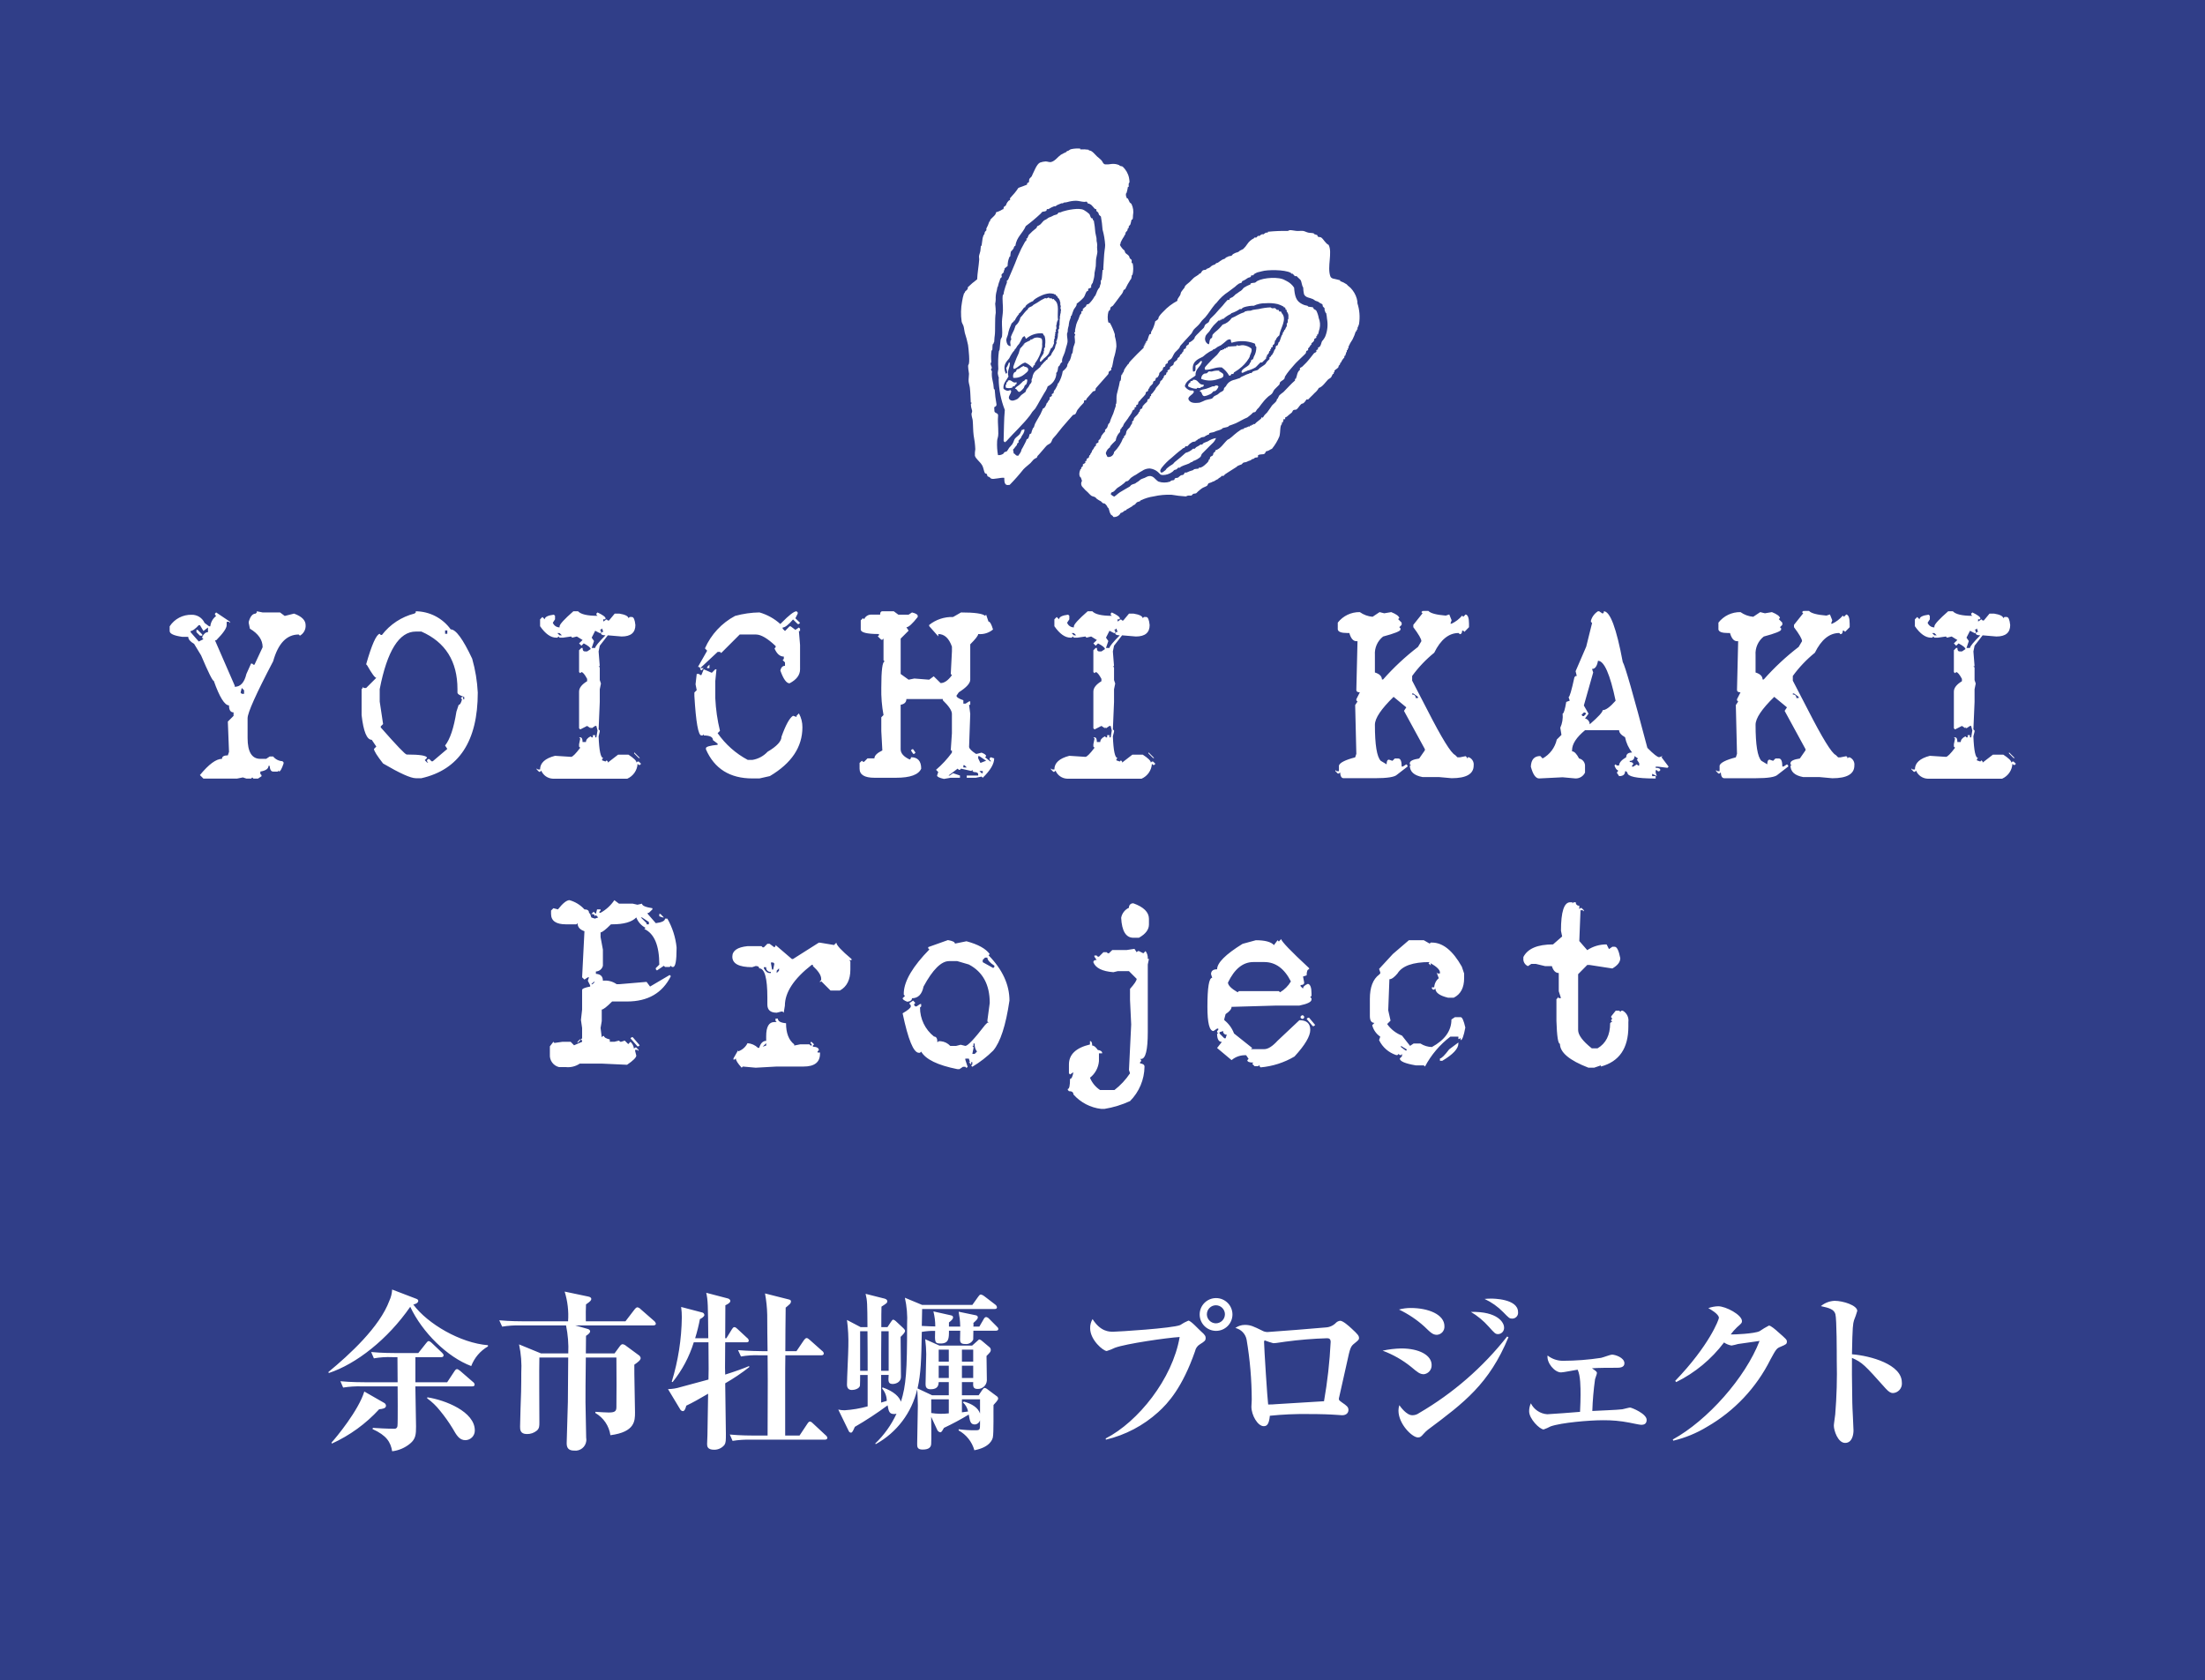 <?xml version="1.0" encoding="UTF-8"?><svg id="a" xmlns="http://www.w3.org/2000/svg" xmlns:xlink="http://www.w3.org/1999/xlink" viewBox="0 0 451.84 344.373"><defs><clipPath id="h"><rect x="196.926" y="30.402" width="81.703" height="75.56" style="fill:none;"/></clipPath></defs><path id="b" d="M0,0H451.84V344.373H0V0Z" style="fill:#303e88;"/><path id="c" d="M52.62,125.275l1.2,.239h3.565l.957,.718,1.914-.479c1.579,.574,2.369,1.364,2.369,2.369,.058,.884-.399,1.722-1.172,2.153l-.239-.239c-2.473,0-4.219,1.826-5.24,5.479-3.493,6.667-5.24,10.559-5.24,11.676v4.044c-0,2.855,.869,4.283,2.608,4.283h1.2l.718-.479h.718c.463,.576,1.152,.924,1.89,.957l.239,.239v.239c-.367,1.101-.686,1.651-.957,1.651v-.24l-.239,.239h-.933c-.431,0-.67-.391-.718-1.172h-.239c0,.59-.558,.981-1.675,1.172v.479l.239,.239v.243l-.718,.479h-.933l-.239-.239-.239,.239h-.957l-.722-.242-1.2,.239h-6.891l-.718-.718c1.819-2.217,3.326-3.326,4.522-3.326,0-.479,.4-.718,1.2-.718l.239-.718-.239-6.2,1.172-1.172v-.718c-.622,0-.933-.479-.933-1.436-.893,0-1.93-1.667-3.11-5-.255,0-1.125-1.747-2.608-5.24l-1.434-2.364c-.8-.463-1.2-.941-1.2-1.436h-1.2c-1.739-.239-2.608-.639-2.608-1.2v-.957c.992-1.523,2.705-2.42,4.522-2.369,1.134-.02,2.17,.639,2.632,1.675l.933,.694h.239c.092-.844,.525-1.614,1.2-2.129l-.239-.239v-.239l.239-.239,2.847,1.914v.239l-.215-.239h-.479v.694c0,.622-.718,1.659-2.153,3.11h-.239l4.043,9.283v.239c1.181,0,1.978-.877,2.393-2.632l.957-2.129h.239l.239,.239h.215l1.675-3.589c-0-1.499-.869-2.766-2.608-3.8l-.239-1.172v-.239c.319-1.117,.79-1.675,1.412-1.675l.239-.239-.001-.241Zm-13.566,4.043v.239l1.675,1.914,.957-.479-.239-.239v-.239c.319-.638,.71-.957,1.172-.957v-.957l-.933,.718-.718-1.2h-.239c-.734,.801-1.292,1.201-1.675,1.201l0-.001Zm1.2-.239h.239l.957,.957v.239h-.479l-.718-.718,.001-.478Zm9.283,11.915l-.239,.957,.239,.239h.479v-.718l-.479-.478Zm35.664-15.719c2.838,.03,5.493,1.406,7.154,3.708,1.053,0,2.519,2.002,4.4,6.005,.643,2.262,1.028,4.589,1.148,6.938,0,9.969-3.852,15.823-11.556,17.562h-1.148c-1.037,0-3.27-1.005-6.7-3.015-1.245-1.592-1.867-2.588-1.867-2.988l.479-.479-.933-1.388c-1.005,0-1.699-1.691-2.082-5.072v-5.312l.239-.239v-.239l.215,.239h.479l2.082-2.082c-.287,0-.909-.845-1.866-2.536l-.215-.239c1.149-4.019,2.074-6.101,2.775-6.245l.215,.239h.239c1.673-2.181,4.034-3.731,6.7-4.4l.239-.215,.003-.242Zm6.005,3.924v.694h.455v-.694h-.455Zm-13.4,14.571l.694,4.618-.479,.479v.215c3.254,3.701,5.025,5.551,5.312,5.551,2.775,0,4.163,.231,4.163,.694l-.455,.455,.455,.479h.239l-.239-.239v-.237l.239-.215h.239l.455,.455h.239l2.989-2.54-.455-.694c1.021-1.292,1.794-3.605,2.321-6.938l.455-1.388c.271,0,.503-.383,.694-1.148l-.239-.239,.239-.239h.239v.479h.215v-.479c-.925-.303-1.388-.606-1.388-.909v-.694c0-5.695-2.464-9.628-7.393-11.8h-1.148c-3.4,0-5.864,3.933-7.393,11.8l.002,2.534Zm39.683-18.495h.957c.574,.622,1.907,.933,4,.933l-.239-.239v-.215l.239-.239c1.085,.527,1.627,.917,1.627,1.172v.239h-.455v.455l.694-.455,.239,.239h.239l1.172-1.412h.933c1.181,.191,1.811,.502,1.89,.933l.239-.239h.455c.367,0,.606,.55,.718,1.651,0,1.563-.941,2.345-2.823,2.345l-2.823-.239-1.651,2.129-.239,1.172,.239,3.039h-.239l.239,.239v2.584l.239,.718-.239,1.172v2.584l-.239,5.646,.239,.215v.239l-.239,.957c.111,2.967,.43,4.45,.957,4.45l-.241,.237v.239l.694,.239,.239-.239,.239,.239v.222l2.105-1.627h2.123c1.101,.718,1.651,1.26,1.651,1.627l.215-.215h.239l.479,.455-.239,.239h-.239l-.239-.239c-.068,1.335-.881,2.518-2.103,3.06h-15.264c-1.043-.044-1.966-.688-2.369-1.651l-.239,.239h-.215l-.479-.479v-.215l.239,.215h.455c0-1.34,1.021-2.273,3.063-2.8l3.3,.215c.303,0,.925-.622,1.866-1.866l-.239-.239v-.479l.239-1.172-.239-.239h.239c.319,0,.479,.319,.479,.957h.694c0-.463,.319-.853,.957-1.172l.215,.215h.239v-.455h.479v.455h.239l.239-1.412-.239-.933h-.239l-.718,.479-.215-.239v.239l-.718-.479-1.412,.718-.239-.239v-7.513c0-.75,.55-1.46,1.651-2.129v-.479c-.495-.925-.885-1.388-1.172-1.388l-.239,.215-.239-.215v-4.474l.479-.479h.239c0,.479,.16,.718,.479,.718h.455l.718-.479c0-.287-.471-.678-1.412-1.172l-.479,.479-.479-.479,.718-.694-1.172-.718-.957,.239-.215-.239-1.651,.239h-.718l-.215-.239-.239,.239h-.239c-1.117,0-2.217-.782-3.3-2.345v-1.412l.479-.479,.479,.479c0-.479,.622-.798,1.866-.957l.239,.239v.718l-.455,.694c.216,.579,.77,.961,1.388,.957v-.239c.061-.445,1.001-1.465,2.82-3.06h.001Zm5.407,3.756l.239,.239v.479h-.239l-.933-.479-.718,1.412,.479,.694-.479,1.412h.718c0-.303,.702-1.165,2.105-2.584-.622,0-.933-.152-.933-.455l.239-.239h.239l-.239-.718-.239,.239h-.239Zm-8.685,.718l.455,.455h.479l-.479-.455h-.455Zm15.743,24.428l1.172,1.172h-.239l-.933-.933v-.239Zm33.271-28.9l.239,.239v.239l-.479,.957,.957,.933-.239,.239h-.239l-.957-.933c-.941,1.101-1.651,1.651-2.129,1.651v.239l.479,.479,.933-.957h.239l.957,.718,.718-.479,.239,.239v.479h-.239l.239,2.847v5c0,1.165-.718,2.122-2.153,2.871-.638,0-1.268-.877-1.89-2.632,.159-.638,.478-.957,.957-.957v-.694l-.479-.479,.239-.239v-.479c-.8,0-1.438-.558-1.914-1.675l.239-.239v-.239c-1.659-1.579-3.006-2.369-4.043-2.369h-3.322l-3.8,3.8-.239-.239h-.479l-3.565,3.326-.239-.239h-.239l1.89-3.326-.455-.479c1.253-2.847,3.428-5.189,6.173-6.651,1.63-.449,3.31-.691,5-.718,1.587,.457,3.049,1.269,4.275,2.375l.239-.239c1.547-1.581,2.576-2.371,3.086-2.371l.001,.002Zm-17.848,10.933v.718h-.479v-.243l.479-.475Zm-1.89,.718h.718l-.479,.479-.239-.239v-.24Zm.718,.239l1.651,.718,.718-.718h.239l-.239,2.393v3.565c.105,2.243,.425,4.47,.957,6.651l-.479,.479c1.595,2.29,3.71,4.168,6.173,5.479h.957c1.194-.196,2.289-.786,3.11-1.675,1.898-1.117,2.847-2.145,2.847-3.086,.877-2.441,1.667-3.868,2.369-4.283l.718,.239v-.244l.479-.479c.482,.871,.729,1.852,.718,2.847,0,4.035-2.225,7.369-6.675,10l-2.129,.479h-1.442c-4.61,0-7.784-1.986-9.522-5.958v-.239c0-.303,.798-.535,2.393-.694v-.239l-.957-.718c0-.638-.63-.957-1.89-.957v-.239l-.239,.239h-.239c-.638,0-1.117-2.696-1.436-8.087v-.718l.479-.479-.239-1.2,.239-2.129h.479l.239,.239h.239l.482-1.186Zm36.6-11.891h2.345l.933,.694h2.105l.694-.455c.781,.191,1.172,.423,1.172,.694v.239c-1.101,1.403-1.874,2.105-2.321,2.105l.455,.694-1.627,1.627v7.25l1.627,1.172,1.172-.239,3.039,.239,.933-.694,1.412,1.388c.765,0,1.539-.542,2.321-1.627l-.239-.239,.239-4.666v-.933c-.606-1.723-1.539-2.584-2.8-2.584v.479l-1.866-2.105v-.239c1.389-1.106,3.125-1.683,4.9-1.627l1.627-.933c2.791,0,4.434,.231,4.929,.694l.215-.239,.479,1.412c.303,0,.614,.542,.933,1.627-.848,.705-1.942,1.041-3.039,.933,0,.319-.542,1.021-1.627,2.105v7.25c0,.733-.782,1.595-2.345,2.584l-.479,.694c0,.303,.471,.614,1.412,.933v.694h.455l.718-.455h.239v.694h-.239l.239,1.866-.239,6.769c.032,.351,.495,.821,1.388,1.412h.239l.933-.239c.622,.239,.933,.479,.933,.718l-.215,.215,1.148,.933v-.215l-.215-.239v-.239l.215-.239,.718,.239c0,1.133-.782,2.457-2.345,3.972l-.239-.239-1.172,.239h-1.866v-.456h2.345v-.239c0-.319-.311-.479-.933-.479l-.239-.215v-.239l-.239,.239-2.105-.479-.215,.239h-.239l-.239-.239-1.869,1.412h.239l.694-.479,1.412,.479v.455h-1.89l-1.388,.239c-.941-.207-1.412-.439-1.412-.694l.239-.718-.455-.455c1.219-1.04,2.311-2.221,3.254-3.517v-.454h-.239l.239-3.517v-3.972c0-.667-.622-1.6-1.866-2.8v-.239h-7.465c0,.638-.391,1.029-1.172,1.172v9.116c0,.829,.622,1.531,1.866,2.105l.239-.239v-.236c1.403,0,2.105,.782,2.105,2.345-.542,1.244-2.257,1.866-5.144,1.866h-4.445c-2.026,0-3.039-.622-3.039-1.866v-1.175l.479-.455,.215,.215h.239l.694-.694h1.412c0-.558,.542-1.1,1.627-1.627l-.215-3.972v-2.823l.455-.455c-.343-1.846-.496-3.723-.455-5.6,0-3.589,.231-5.383,.694-5.383l-.239-.239v-4.45l-.239,.239h-.215l-.718-.694,.239-.239v-.239c-2.488,0-3.732-.311-3.732-.933v-1.866l.455-.455,.239,.215c.276-.637,.938-1.016,1.627-.933h1.651c-.003-.461,.146-.692,.449-.692l.005,.001Zm6.316,28.28l.479,.694-.239,.239h-.239l-.455-.694,.215-.239h.239Zm13.327,1.412v.455l.455,.933,1.172-.455-1.388-.933h-.239Zm-3.039,1.866v.451h.694l-.455-.455-.239,.004Zm3.278,1.172l.455,.455h.239v-.455h-.694Zm22.19-32.731h.957c.574,.622,1.907,.933,4,.933l-.239-.239v-.215l.239-.239c1.085,.527,1.627,.917,1.627,1.172v.239h-.455v.455l.694-.455,.239,.239h.238l1.172-1.412h.928c1.181,.191,1.811,.502,1.89,.933l.239-.239h.455c.367,0,.606,.55,.718,1.651,0,1.563-.941,2.345-2.823,2.345l-2.823-.239-1.651,2.129-.239,1.172,.239,3.039h-.239l.239,.239v2.584l.239,.718-.239,1.172v2.584l-.238,5.644,.239,.215v.239l-.239,.957c.111,2.967,.43,4.45,.957,4.45l-.239,.239v.239l.694,.239,.239-.239,.239,.239v.222l2.105-1.627h2.129c1.101,.717,1.652,1.259,1.652,1.627l.215-.215h.242l.479,.455-.239,.239h-.24l-.239-.239c-.069,1.336-.884,2.519-2.108,3.06h-15.265c-1.043-.044-1.966-.688-2.369-1.651l-.239,.239h-.215l-.479-.479v-.215l.239,.215h.455c0-1.34,1.021-2.273,3.063-2.8l3.3,.215c.303,0,.925-.622,1.866-1.866l-.239-.239v-.479l.239-1.172-.239-.239h.239c.319,0,.479,.319,.479,.957h.694c0-.463,.319-.853,.957-1.172l.215,.215h.239v-.455h.479v.455h.239l.239-1.412-.239-.933h-.239l-.718,.479-.215-.239v.239l-.718-.479-1.412,.718-.239-.239v-7.513c0-.75,.55-1.46,1.651-2.129v-.479c-.495-.925-.885-1.388-1.172-1.388l-.239,.215-.239-.215v-4.474l.479-.479h.239c0,.479,.16,.718,.479,.718h.455l.718-.479c0-.287-.471-.678-1.412-1.172l-.479,.479-.479-.479,.718-.694-1.172-.718-.957,.239-.215-.239-1.651,.239h-.718l-.215-.239-.239,.239h-.239c-1.117,0-2.217-.782-3.3-2.345v-1.412l.479-.479,.479,.479c0-.479,.622-.798,1.866-.957l.239,.239v.718l-.455,.694c.216,.579,.77,.961,1.388,.957v-.239c.061-.445,1.002-1.465,2.821-3.06Zm5.407,3.756l.239,.239v.479h-.239l-.933-.479-.718,1.412,.479,.694-.479,1.412h.718c0-.303,.702-1.165,2.105-2.584-.622,0-.933-.152-.933-.455l.239-.239h.239l-.239-.718-.239,.239h-.239Zm-8.685,.718l.455,.455h.479l-.479-.455h-.455Zm15.742,24.429l1.172,1.172h-.236l-.933-.933-.003-.239Zm57.355-28.974c.431,.479,1.619,.798,3.565,.957l.718-.239,.479,1.2-.239,.694h.239c.828-.389,1.562-.952,2.153-1.651l.239,.239,.479-.479c.463,.096,.694,.726,.694,1.89v.718l-.933,.957-.239-.239h-.239c0,.479-.16,.718-.479,.718l-.239-.239c-2.01,0-3.677,1.348-5,4.043-1.71,1.382-3.23,2.982-4.522,4.761v.957l3.085,5.954c2.983,5.838,4.889,8.932,5.72,9.283l.479,.479h.479l1.2-.239,.239,.239v.239l.215-.239h.239c.656,.285,1.043,.969,.949,1.678,0,1.733-1.507,2.6-4.52,2.6l-2.607-.235h-3.35c-1.739-.319-2.608-1.107-2.608-2.365h.239l-.239-.239v-.239c0-.447,.638-.766,1.914-.957l1.171-1.679v-.239l-4.281-7.847,.479-.718-2.608-2.153c-2.552,2.488-3.828,4.394-3.828,5.718,0,4.115,.4,6.58,1.2,7.393l1.2,.718c0-.638,.16-.957,.479-.957l.718,.239,.479-.479h.694c.479,0,.718,.55,.718,1.651h.239l.718-.455,.239,.239v.215l-2.163,1.676c-.479,.475-1.986,.713-4.522,.713h-6.412c-.431,0-.67-.4-.718-1.2l-.239,.239h-.239l-.479-.479v-.239l.239,.239h.479v-1.16c.191-.59,1.3-1.148,3.326-1.675l.239-.718-.239-10,.479-.718-.239-.239v-.239l.718-1.412c-.479,0-.718-.16-.718-.479l.239-10h-.239c-.638,0-1.117-.558-1.436-1.675h-.455c-1.181,0-1.819-.239-1.914-.718v-1.412c1.085-1.389,2.76-2.187,4.522-2.153,.769,.545,1.669,.876,2.608,.957l1.436-.957,.957,.239,1.436-.239c1.021,.415,1.571,.815,1.651,1.2l-.239,.239,.718,.718v.455l-.479,.479,.239,.239v.239c0,.319-1.188,.798-3.565,1.436-1.154,.91-1.782,2.334-1.675,3.8v3.565c.957,.303,1.436,.782,1.436,1.436h.239c2.166-2.448,4.562-4.684,7.154-6.675l.694-1.172c0-.447-.55-1.404-1.651-2.871v-.479l1.89-2.369-.239-.239,.239-.239,1.195-.005Zm-3.325,16.915v.215c.347-.05,.668,.19,.718,.537,.009,.06,.009,.121,0,.181h.479v-.239l-.957-.694h-.24Zm38.08-16.844h.239l.718,.479,.239-.239v-.239c1.292,0,2.584,3.461,3.876,10.384,.479,.8,2.161,6.67,5.048,17.609,1.26,1.276,2.066,1.914,2.417,1.914l.718-.239-.239,.239,1.459,1.938-.239,.239-1.938-.239h-.479v.239c.638,0,.957,.16,.957,.479l-.239,.239h-.239l-.239-.239h-.239v.5l.239,.718-.958-.472v.479h.718v.479h-.239c-3.701,0-5.551-.4-5.551-1.2l-.239-.263h-.239c0,.654-.407,.981-1.22,.981l-.479-.718,.239-.263v-.239c-.239,0-.479-.319-.718-.957l.239-.239,.239,.239h.475c0-.558,.486-1.125,1.459-1.7,0-.638,.4-.957,1.2-.957-.717-.918-1.209-1.991-1.436-3.134-.815-.464-1.223-.943-1.223-1.437h-6.982c-1.771,1.467-2.656,2.83-2.656,4.091v.238c.447,0,.925,.486,1.436,1.459,.773,.167,1.298,.888,1.22,1.675v1.22c-.356,.744-1.113,1.213-1.938,1.2l-2.656-.241-4.809,.239c-.702,0-1.269-.806-1.7-2.417,.067-1.451,.713-2.177,1.938-2.177l.479,.5c1.477-.817,2.533-2.228,2.9-3.876l.957-.957-.239-1.459c.412-.908,.577-1.908,.479-2.9,.223,0,.471-.798,.742-2.393l.718-.263-.239-.718c.207,0,.607-1.364,1.2-4.091l.239-.239h.239l-.239-.981,2.177-5.048,1.2-4.833-.239-.239v-.239c.231-.799,.746-1.486,1.447-1.932Zm0,10.145c-.191,1.117-.598,1.675-1.22,1.675l.239,.718-1.914,6.772,.957,1.675-.718,.981c.562,.125,.96,.625,.957,1.2,1.771-1.533,2.656-2.5,2.656-2.9,.638,0,1.523-.646,2.656-1.938-1.149-5.455-2.353-8.183-3.613-8.183Zm-3.374,11.078l.239,.263h.239l.479-.5-.239-.239h-.239l-.479,.476Zm10.839,8.445c.072,.468-.248,.906-.716,.978-.08,.012-.161,.013-.241,.003v.239c.479,0,.718,.16,.718,.479l-.24,.243v.239h.24l.742-.479,.239,.239h.239v-.479l-.479-.72,.239-.239-.741-.503Zm35.783-29.74c.431,.479,1.619,.798,3.565,.957l.718-.239,.479,1.2-.239,.694h.239c.828-.389,1.562-.952,2.153-1.651l.239,.239,.479-.479c.463,.096,.694,.726,.694,1.89v.718l-.933,.957-.239-.239h-.239c0,.479-.16,.718-.479,.718l-.239-.239c-2.01,0-3.677,1.348-5,4.043-1.71,1.382-3.23,2.982-4.522,4.761v.957l3.086,5.958c2.983,5.838,4.889,8.932,5.718,9.283l.479,.479h.479l1.2-.239,.239,.239v.239l.215-.239h.239c.658,.282,1.048,.966,.957,1.675,0,1.739-1.507,2.608-4.522,2.608l-2.608-.239h-3.35c-1.739-.319-2.608-1.109-2.608-2.369h.239l-.239-.239v-.239c0-.447,.638-.766,1.914-.957l1.164-1.679v-.239l-4.278-7.847,.479-.718-2.608-2.153c-2.552,2.488-3.828,4.394-3.828,5.718,0,4.115,.4,6.58,1.2,7.393l1.2,.718c0-.638,.16-.957,.479-.957l.718,.239,.479-.479h.694c.479,0,.718,.55,.718,1.651h.239l.718-.455,.239,.239v.215l-2.163,1.676c-.479,.479-1.986,.718-4.522,.718h-6.412c-.431,0-.67-.4-.718-1.2l-.239,.239h-.239l-.479-.479v-.239l.239,.239h.479v-1.165c.191-.59,1.3-1.148,3.326-1.675l.239-.718-.239-10,.479-.718-.239-.239v-.239l.718-1.412c-.479,0-.718-.16-.718-.479l.239-10h-.239c-.638,0-1.117-.558-1.436-1.675h-.455c-1.181,0-1.819-.239-1.914-.718v-1.412c1.085-1.389,2.76-2.187,4.522-2.153,.769,.545,1.669,.876,2.608,.957l1.436-.957,.957,.239,1.436-.239c1.021,.415,1.571,.815,1.651,1.2l-.239,.239,.718,.718v.455l-.479,.479,.239,.239v.239c0,.319-1.188,.798-3.565,1.436-1.154,.91-1.782,2.334-1.675,3.8v3.565c.957,.303,1.436,.782,1.436,1.436h.239c2.166-2.448,4.562-4.684,7.154-6.675l.694-1.172c0-.447-.55-1.404-1.651-2.871v-.479l1.89-2.369-.239-.239,.239-.239,1.195-.006Zm-3.322,16.916v.215c.347-.05,.668,.19,.718,.537,.009,.06,.009,.121,0,.181h.479v-.239l-.957-.694h-.24Zm31.832-16.844h.957c.574,.622,1.907,.933,4,.933l-.239-.239v-.215l.239-.239c1.085,.527,1.627,.917,1.627,1.172v.239h-.455v.455l.694-.455,.239,.239h.239l1.172-1.412h.933c1.181,.191,1.811,.502,1.89,.933l.239-.239h.455c.367,0,.606,.55,.718,1.651,0,1.563-.941,2.345-2.823,2.345l-2.823-.239-1.651,2.129-.239,1.172,.239,3.039h-.243l.239,.239v2.584l.239,.718-.239,1.172v2.584l-.239,5.644,.239,.215v.239l-.239,.957c.111,2.967,.43,4.45,.957,4.45l-.239,.239v.239l.694,.239,.239-.239,.239,.239v.222l2.11-1.629h2.129c1.101,.718,1.651,1.26,1.651,1.627l.215-.215h.239l.479,.455-.239,.239h-.239l-.239-.239c-.069,1.337-.885,2.522-2.11,3.062h-15.265c-1.043-.044-1.966-.688-2.369-1.651l-.239,.239h-.213l-.479-.479v-.215l.239,.215h.455c0-1.34,1.021-2.273,3.063-2.8l3.3,.215c.303,0,.925-.622,1.866-1.866l-.244-.238v-.479l.239-1.172-.239-.239h.239c.319,0,.479,.319,.479,.957h.694c0-.463,.319-.853,.957-1.172l.215,.215h.239v-.455h.479v.455h.239l.239-1.412-.239-.933h-.239l-.718,.479-.215-.239v.239l-.718-.479-1.412,.718-.239-.239v-7.513c0-.75,.55-1.46,1.651-2.129v-.479c-.495-.925-.885-1.388-1.172-1.388l-.239,.215-.239-.215v-4.474l.479-.479h.239c0,.479,.16,.718,.479,.718h.455l.718-.479c0-.287-.471-.678-1.412-1.172l-.479,.479-.479-.479,.718-.694-1.172-.718-.957,.239-.215-.239-1.651,.239h-.718l-.215-.239-.239,.239h-.239c-1.117,0-2.217-.782-3.3-2.345v-1.412l.479-.479,.479,.479c0-.479,.622-.798,1.866-.957l.239,.239v.718l-.455,.694c.216,.579,.77,.961,1.388,.957v-.239c.061-.445,1.002-1.466,2.823-3.061Zm5.407,3.756l.239,.239v.479h-.239l-.933-.479-.718,1.412,.479,.694-.479,1.412h.718c0-.303,.702-1.165,2.105-2.584-.622,0-.933-.152-.933-.455l.239-.239h.239l-.239-.718-.239,.239h-.239Zm-8.685,.718l.455,.455h.479l-.479-.455h-.455Zm15.746,24.429l1.172,1.172h-.239l-.933-.933v-.239Z" style="fill:#fff;"/><path id="d" d="M116.7,184.482c1.179,.328,2.241,.983,3.063,1.89,.622,0,.933,.231,.933,.694l.239,.239,.239,.718,.718,.239,.694-.239-.479-.479-.215,.239c0-.319-.239-.479-.718-.479l.479-.455,.455,.455,.239-.933h.718v.239l-.239,.239v.215h.239c1.134-.623,2.102-1.51,2.823-2.584l.957,.718h2.823l.957,.215,.933-.215c0,.4,.71,.711,2.129,.933v.239l-.718,.694h-.239v.239l1.651,1.89c1.26-.159,1.89-.47,1.89-.933h.479c1.032,1.809,1.676,3.814,1.89,5.886v.239c0,2.52-.239,3.78-.718,3.78h-.239l-.215-.239-.239,.239h-.957l-.239-.239-1.412,.957-.239-.239v-.239l.718-.718c0-3.924-1.021-6.357-3.062-7.3l.239-.239c-.869-.455-1.541-1.212-1.89-2.129-.909,.941-2.56,1.412-4.953,1.412h-.239c-1.101,1.101-1.81,1.651-2.129,1.651v.957l.479,2.584v3.3c-.161,.669-.748,1.149-1.436,1.172v.479c.957,.067,1.436,.537,1.436,1.412,.997-.118,2.003,.138,2.823,.718h.479l5.646-.479,.718,.957,4.02-2.369,.239,.239c-1.723,3.461-4.713,5.192-8.972,5.192h-3.062c-1.101,1.101-1.81,1.651-2.129,1.651v2.369l-.239,1.412,.239,1.89,.239-.239h.239c0,.271,.391,.503,1.172,.694v.479h.933l.957-.239,.239,.239h.215l.718-.239,.718,.718,.455-.479c.403,.368,.658,.87,.718,1.412l.236-.235h.239l.455,.479v.236l-.215-.239h-.479v.239l.239,.933c0,.4-.63,1.03-1.89,1.89l-5.192-.239h-4.5c-.829,.561-1.827,.815-2.823,.718h-1.412c-1.182-.276-1.985-1.374-1.89-2.584v-1.672l.718-.933,.215,.239,1.651-.239h1.675l.694,.718,1.651-.718v-.239l-.239-.239,.239-.239v-2.107l-.239-1.651,.239-2.129v-4.02c0-.255,.55-.487,1.651-.694v-.239l-.479-.957,.239-.694h-.239l-.694,.455-.479-.455,.479-9.451c-.941-.319-1.412-.87-1.412-1.651l-.239,.239h-2.129c-2.041,0-3.062-.71-3.062-2.129v-.694l.479-.479,.933,.239c.99-1.259,1.78-1.889,2.37-1.889Zm18.4,2.823h.239l.694,.718h-.239l-.694-.239v-.479Zm-3.78,.718l1.172,1.172v.239h.479v-.479l-1.412-.933-.239,.001Zm-10.145,13.686h.239l.479-.479h-.239l-.479,.479Zm8.494,10.862l1.412,1.651-.239,.215h-.215l-1.436-1.651,.239-.215h.239Zm-10.862,.455h.239l-.694,.718v-.239l.455-.479Zm49.228-19.834l2.871,.479,.479-.479c0,.495,1.037,1.611,3.11,3.35v.239h-.479l.239,.239v1.672c0,2.089-.718,3.525-2.153,4.307h-1.914l-1.914-1.914-.239,.239v-.239l.239-.239v-.239c0-.718-.567-1.595-1.7-2.632v-.239h-.239c-3.667,2.855-5.5,5.647-5.5,8.374l-.239,1.436-.239-.239h-.239l-.957,.239c-1.276,0-1.914-.558-1.914-1.675v-1.436c0-3.987-.558-5.981-1.675-5.981,0-.319-.239-.479-.718-.479l-.718,.239c-2.711,0-4.067-.718-4.067-2.153,0-1.228,1.037-1.946,3.11-2.153h2.867l.239,.239h.239l.718-.718h.479l.957,.718,.239-.239v-.239l3.35,2.871h.239l5.288-3.35,.241,.002Zm-10.073,4.067l.239,1.436h.239l.239-1.2-.239-.239-.478,.003Zm-1.436,.957v.239c.333,.638,.733,.957,1.2,.957h.239v-.239c-.463,.066-.891-.255-.957-.718-.011-.079-.011-.16,0-.239h-.482Zm2.632,.718v.479l.479-.479v-.479l-.479,.479Zm-.239,9.81h.479c0,.542,.558,.861,1.675,.957,0,2.026,.558,3.47,1.675,4.331v.239l1.2-.239h1.914l.239,.239h.239v-.239l-.243-.24v-.24h.239l.479,.479-.239,.239v.239c.813,.032,1.22,.271,1.22,.718l-.263,.239v.239h.5v.239c0,1.755-1.125,2.632-3.374,2.632h-5.5l-4.307,.239-2.632-.239-.239,.239c-.8-.877-1.2-1.515-1.2-1.914l-.239,.239h-.239v-.238l.957-1.675v.239c.836-.281,1.526-.884,1.917-1.674,.808,.054,1.571,.394,2.153,.957h.239c.287-.957,.766-1.436,1.436-1.436v-.957c0-1.933,.558-2.9,1.675-2.9h.479l-.239-.239-.001-.473Zm-2.632,5.766l.718-.239v-.479l-.718,.718Zm37.959-21.845c.957,.159,1.436,.399,1.436,.718l2.369-.479c2.377,.638,3.964,1.515,4.761,2.632l-.239,.239c2.855,2.933,4.283,6.028,4.283,9.283-.749,5.089-1.857,8.503-3.324,10.241-1.287,1.28-2.726,2.397-4.286,3.326l-.239-.239,.239-.239v-.479h-.239v.479l-.479-.479h.239l-.239-.718h-.718v.242l.479,1.436-.239,.239-.239-.239h-.479l-.718,.479h-.455c-4.003-.8-6.468-1.996-7.393-3.589l-.239,.239h-.239c-1.085,0-2.193-2.696-3.326-8.087,1.117-.654,1.675-1.125,1.675-1.412v-.239l-.239-.239v-.239l.718-.479,.455,.479-.239,.239v.239l.239,.239h.239l.718-.479h.239v.479l-.239,.215c-.012,2.322,1.048,4.52,2.871,5.958,.463,0,.694,.4,.694,1.2l.239-.239h.479c.734,.074,1.415,.415,1.914,.957h1.2l.933-.239,.957,.239c.495,0,1.842-1.428,4.043-4.283l.479-.479h.239l-.239-.239v-.246l.479-3.565c0-3.749-1.428-6.373-4.283-7.872l-2.369-.694h-1.675c-1.611,0-3.358,1.739-5.24,5.216-.319,1.595-1.109,2.393-2.369,2.393,0,.4-.319,.639-.957,.718-.638-.239-.957-.479-.957-.718l.479-.479-.239-.239v-.479c.127-2.425,1.874-5.358,5.24-8.8l-.239-.239v-.239l4.039-1.44Zm7.13,4.067v.455l2.153,1.2,.239-.239v-.239c-.957-.622-1.436-1.172-1.436-1.651h-.479l-.477,.474Zm-1.89,17.131v.479h-.24l.239,.239v.239l-.239,1.172h.479l.479-.479c-.353-.475-.523-1.061-.479-1.651l-.239,.001Zm32.771-28.735c2.121,.765,3.182,1.826,3.182,3.182v1.148c0,1.053-.686,1.962-2.058,2.728h-1.124c-1.533,0-2.371-1.364-2.512-4.091,.165-.906,.762-1.675,1.6-2.058-.045-.457,.288-.864,.745-.909,.056-.006,.112-.005,.167,0Zm.215,9.331l.455,.694,.239-.239h.215l.909,.455,.455-.455c.338,.462,.499,1.029,.455,1.6h.239l-.239,1.148v13.88c0,3.653-.455,5.479-1.364,5.479h-.215l.215,.215v.239l-.215,.217v.239c.606,.067,.909,.29,.909,.67-.033,2.649-1.097,5.181-2.967,7.058-1.667,.765-3.43,1.303-5.24,1.6h-.67c-2.199-.254-4.226-1.31-5.694-2.967,0-.447-.303-.67-.909-.67l-.239-.239v-.213c.303,0,.455-.686,.455-2.058,.303,0,.535-.455,.694-1.364l-.694,.455-.22-.239v-1.818c0-2.042,1.436-3.406,4.307-4.091v-.694c.303,0,.455,.303,.455,.909,.351,0,.733,.303,1.148,.909,.606,.08,.909,.311,.909,.694h-.67v1.6c-.111,1.341-.778,2.574-1.839,3.401,.418,1.025,1.135,1.9,2.058,2.512h2.967c1.238-.962,2.313-2.117,3.182-3.422l-.217-.672,.455-9.331-.239-5.024v-2.273c.909-1.021,1.364-1.707,1.364-2.058l-1.58-1.577h-2.3l-.9,.216c-2.267-.176-3.633-.854-4.1-2.034,0-.319,.223-.479,.67-.479l-.455-.67v-.239h.459l.239,.239h.239l.909-.909h.67l.239,.215h.215l.694-.67h2.968l1.579-.239Zm30.065-2.01c.032,.463,1.938,2.449,5.718,5.958v.239c-.333,0-.5,.415-.5,1.244l-.742,.239,.239,1.244c0,.333-.247,.5-.742,.5v.239l.5,.5c0-.383,.333-.71,1-.981,.495,.096,.742,.758,.742,1.986v.479l-.263,.263,.263,.239v.239c0,.495-.829,.909-2.488,1.244h-4.708l-9.187,.263c0,.447-.407,.941-1.22,1.483l-.263,.981v.263c.9,.709,1.588,1.653,1.986,2.728l3.732,2.973-.263,.239h2.728c.765,0,1.675-.574,2.728-1.723l4.474-4.211c1.483,0,2.225,.662,2.225,1.986,0,1.292-1.077,3.11-3.23,5.455-2.117,1.252-4.489,2.013-6.94,2.226l-.239-.239v-.263l-.263,.263h-.742l-.479-.5,.239-.239c-.829,0-1.244-.167-1.244-.5l.263-.263-.5-.742c-1.089-.066-2.161,.292-2.991,1l-2.968-2.489,.981-1.244c-.654,0-.981-.574-.981-1.723h.244l-.239-.263v-.239l.239-.239v-.263h-.239l-.742,.5c-.829,0-1.244-1.651-1.244-4.953,0-3.972,.327-5.958,.981-5.958l-.239-.742c0-.667,.415-1,1.244-1,0-1.324,1.739-3.063,5.216-5.216l2.723-.74c1.882,0,3.118,.333,3.708,1l.742-1,.263,.263,.478-.506Zm-10.91,8.924c.032,.574,.694,1.236,1.986,1.986l.263-.239h8.183l.239,.239c.921-.538,1.687-1.304,2.225-2.225-1.34-2.648-3.158-3.972-5.455-3.972h-2.222c-2.139,.001-3.879,1.405-5.219,4.212v-.001Zm15.384,6.7l.239,.263v.239l-.239,.239h-.239l-.263-.239v-.239l.263-.263h.239Zm1.244,.5l1.244,1.483-.263,.239h-.239l-1.244-1.48,.263-.239,.239-.003Zm-18.351,2.969v.263l.981,.981h.261l.239-.742c-.359,.051-.691-.198-.742-.557-.009-.061-.009-.124,0-.185l-.739,.24Zm38.799-18.85h3.063l1.2,.694,.215-.215h.239c2.233,0,4.275,1.643,6.125,4.929l.479,1.412v.957c0,1.962-.71,3.295-2.129,4h-1.177c-1.723-.415-2.584-1.045-2.584-1.89l-.239,.239h-.239l-.239-.239v-.239h.479c.034-.726,.373-1.403,.933-1.866l-.455-1.2,.215,.239h.479v-.239c0-.511-.63-1.133-1.89-1.866v.455l-.455-.455,.239-.239c-3.445,0-5.645,.782-6.6,2.345-.654,.781-1.204,1.172-1.651,1.172l-.239,6.364,.474,2.124-.694,.694c.754,1.075,1.812,1.901,3.039,2.369l1.655,2.105,.718-.479h1.412c.702,.448,1.513,.696,2.345,.718,2.667-1.467,4-3.349,4-5.646l.718-.479h1.172c.319,0,.638,.71,.957,2.129-.319,1.723-.638,2.584-.957,2.584v-.477l-.239,.239h-.226v-.479h-1.65c-2.154,1.641-3.926,3.731-5.192,6.125l-.239-.239h-1.627c-2.2-.367-3.3-.837-3.3-1.412l.455-.455v-.479l-.215,.239h-.242l-.239-.239-.239,.239h-.239c-1.541-.498-2.811-1.604-3.517-3.062l.239-.718c-.818-.554-1.406-1.388-1.651-2.345l.455-.479c-.622,0-.933-.471-.933-1.412v-3.517c0-2.361,.63-4.012,1.89-4.953l.239-.239v-.239l-.239-.694,2.823-3.062,3.278-2.819Zm10.143,20.956v.215c0,1.053-1.1,2.233-3.3,3.541h-.479v-.479c.319,0,.949-.622,1.89-1.866l1.889-1.411Zm-11.77,.694v.239l.933,.694h.237v-.215l-1.17-.718Zm35.137-29.429v.239l.239-.239h.455c-.043,.342,.199,.654,.541,.697,.059,.007,.118,.006,.177-.003v.718l.239-.239h.215l.479,.455v.239l-.239-.239h-.455v.239l-.239,6.077,1.627,1.866c1.176-.781,2.56-1.189,3.972-1.172l.479,.957,.694-.479h.479c.463,0,.845,.782,1.148,2.345,0,.781-.542,1.483-1.627,2.105l-4.666-.718h-.479l-1.866,1.89v11.441c0,1.021,.933,2.273,2.8,3.756h1.172c1.725-1.007,2.588-2.723,2.588-5.148l.215-.239h.239l-.239-.239v-.24l.239-.215-.239-.239v-.236l.933-1.172h.718l.215,.239,.239-.239h.239c.843,.459,1.311,1.395,1.172,2.345v.927c0,4.45-1.874,7.178-5.623,8.183v-.238l-1.388,.479h-1.172c-3.892-1.499-5.838-3.133-5.838-4.9-.383,0-.622-1.563-.718-4.689v-4.45l.239-.215v-.239l.239,.239h.455l-.455-1.412v-3.738c-.654,0-1.125-.471-1.412-1.412h-1.39l-1.89-.455h-.933l-.694,.455c-.637-.276-1.016-.938-.933-1.627v-.239c.877-1.723,2.903-2.584,6.077-2.584l1.866-1.627-.239-1.172c0-3.892,.63-5.838,1.89-5.838h.455Z" style="fill:#fff;"/><path id="e" d="M99.991,275.936v-.245c-5.67-.455-12.355-4.375-15.295-8.33,.28-.07,1.015-.28,1.015-.77,0-.21-.21-.35-.42-.42l-4.935-1.89c-.039,.787-.229,1.56-.56,2.275-2,5.425-8.225,11.1-12.5,14.63l.07,.21c5.635-1.855,12.075-6.9,16.7-13.58,2.485,5.285,7.63,10.325,12.495,12.145,.647-1.696,1.858-3.117,3.43-4.025Zm-2.695,17.22c0-3.85-6.055-6.23-9.73-6.79l-.035,.21c.989,.713,1.873,1.561,2.625,2.52,.95,1.15,1.815,2.366,2.59,3.64,.805,1.4,1.365,2.415,2.625,2.415,1.08-.017,1.942-.906,1.925-1.986-0-.003-0-.006-0-.009Zm-.035-9.415c-.037-.217-.165-.407-.35-.525l-2.625-2.275c-.315-.245-.49-.35-.63-.35-.175,0-.315,.1-.525,.42l-1.5,2.275h-6.51v-5.145h5.25c.245,0,.525-.035,.525-.385,0-.175-.105-.315-.315-.525l-2.1-2c-.105-.07-.385-.385-.63-.385-.175,0-.28,.1-.525,.42l-1.61,2.03h-4.69c-.385,0-2.87,0-4.97-.21l.56,1.295c1.248-.217,2.515-.3,3.78-.245h1.05c0,.735,.035,4.34,.035,5.145h-6.755c-.385,0-2.835,0-4.97-.21l.56,1.3c1.25-.199,2.515-.281,3.78-.245h7.385c0,.245,.07,7.6-.035,8.155-.03,.324-.317,.563-.642,.533-.02-.002-.039-.005-.058-.008-1.54,0-3.255-.105-4.34-.175l-.07,.245c2.87,1.295,3.71,2.66,4.025,4.55,1.352-.158,2.629-.705,3.675-1.575,1.15-.945,1.22-1.89,1.22-3.5,0-1.19-.14-6.93-.14-8.225h11.62c.245,0,.525-.035,.525-.385Zm-18.165,4.34c-.021-.26-.182-.488-.42-.595l-4.025-2.305c-1.155,3.845-5.775,9.445-6.715,10.46l.07,.21c3.671-1.668,6.967-4.061,9.69-7.035,.7-.07,1.4-.175,1.4-.735Zm55.3-16.8c-.05-.221-.173-.418-.35-.56l-2.765-2.415c-.174-.197-.407-.332-.665-.385-.175,0-.385,.175-.6,.455l-1.85,2.415h-8.12c-.035-1.54,0-2.485,.035-3.465,.875-.6,1.085-.84,1.085-1.12,0-.245-.245-.42-.63-.49l-4.83-1.015c.61,1.969,.847,4.034,.7,6.09h-9.1c-.385,0-2.87,0-5-.21l.595,1.3c1.249-.201,2.515-.283,3.78-.245h9.31c.389,1.887,.541,3.815,.455,5.74h-5.57l-4.515-1.855c.413,1.919,.566,3.885,.455,5.845,0,1.085,0,2.31-.035,3.815-.035,1.015-.21,6.055-.21,7.175,0,.595,0,1.54,1.4,1.54,.738,.015,1.458-.233,2.03-.7,.525-.455,.525-.945,.525-1.68,0-1.89-.07-11.2,0-13.3h5.91c0,1.365-.035,5.215-.07,9.065-.035,1.33-.245,8.4-.245,8.47,0,.84,.245,1.54,1.54,1.54,1.229,.139,2.339-.745,2.478-1.974,.025-.219,.017-.44-.023-.656,0-1.05-.14-6.16-.14-7.315,0-1.995,0-3.955,.07-9.135h6.265c.035,2.485,.035,9.03,0,10.185,0,.875-.385,1.085-1.61,1.085-.245,0-1.855-.07-2.7-.14v.245c1.672,.962,2.808,2.64,3.08,4.55,5.04-.665,5.04-2.94,5.04-4.69,0-1.4-.175-8.225-.14-9.765,.805-.56,1.3-.945,1.3-1.365-.05-.267-.217-.498-.455-.63l-2.52-1.855c-.205-.188-.461-.309-.735-.35-.21,0-.42,.21-.595,.455l-1.05,1.435h-5.88c0-.525,.035-3.045,.035-3.6,.595-.385,.84-.665,.84-.91,0-.315-.28-.455-.56-.525l-2.485-.7h15.995c.28-.005,.525-.11,.525-.355Zm35.14,23.38c-.043-.214-.169-.403-.35-.525l-2.555-2.38c-.175-.175-.42-.42-.665-.42-.175,0-.35,.175-.525,.455l-1.605,2.415h-2.94v-11.025c0-.56,0-4.55,.035-5.425h7.35c.21,0,.525-.035,.525-.385-.034-.218-.162-.41-.35-.525l-2.52-2.24c-.28-.245-.455-.385-.665-.385-.175,0-.385,.245-.525,.42l-1.54,2.275h-2.28c0-1.3,.035-7.525,.07-8.925,.1-.105,.7-.56,.805-.7,.166-.14,.268-.343,.28-.56,0-.28-.175-.35-.455-.42l-4.865-1.23c.27,1.444,.422,2.907,.455,4.375,0,1.05,.035,6.265,.07,7.455h-1.05c-.385,0-2.87-.035-5-.21l.595,1.3c1.247-.219,2.515-.301,3.78-.245h1.68c0,1.75,.035,4.655,.035,5.25,0,1.785-.035,10.465-.035,11.2h-2.77c-.385,0-2.835,0-4.97-.21l.56,1.3c1.25-.199,2.515-.281,3.78-.245h15.12c.245-.005,.525-.07,.525-.39Zm-15.995-14.49l-.035-.21c-1.155,.49-2.59,1.015-4.9,1.75-.035-.7-.035-.98-.035-1.4,0-.735,.035-4.375,.035-5.215h4.305c.245,0,.525-.035,.525-.35-.027-.23-.155-.435-.35-.56l-1.995-1.855c-.21-.175-.385-.35-.595-.35-.245,0-.385,.245-.525,.455l-1.12,1.82h-.245c0-.945,.035-5.67,.035-6.755,.315-.14,1.015-.49,1.015-.875,0-.315-.35-.49-.525-.525l-4.41-1.155c.35,1.61,.35,2.38,.42,9.31h-2.695c.402-1.287,.729-2.596,.98-3.92,.245-.1,.91-.49,.91-.84-.014-.271-.221-.493-.49-.525l-4.27-1.12c.097,.706,.144,1.418,.14,2.13-.056,4.476-.751,8.921-2.065,13.2l.175,.07c1.949-2.419,3.422-5.187,4.34-8.155h3.01c0,.805,.035,4.585,.035,5.46,0,.175-.035,1.82-.035,2.17-.805,.21-4.795,1.295-5.7,1.54-.838,.265-1.711,.406-2.59,.42l2.55,4.235c.118,.156,.295,.257,.49,.28,.42,0,.6-.735,.7-1.12,1.33-.63,2.625-1.365,4.48-2.45-.035,1.225-.1,7.14-.14,8.47,0,.28-.07,1.54-.07,1.82,0,.455,.035,1.19,1.435,1.19,.831,.013,1.621-.362,2.135-1.015,.28-.455,.28-.91,.28-2.275,0-1.47-.14-8.68-.14-10.325,1.723-.988,3.372-2.099,4.935-3.325Zm51.03-7.8c0-.21-.105-.315-.35-.56l-1.505-1.51c-.16-.196-.382-.332-.63-.385-.245,0-.42,.245-.525,.455l-.875,1.5h-1.225c.036-.244,.036-.491,0-.735,.84-.77,.91-.875,.91-1.19,0-.21-.21-.35-.385-.385l-3.535-.735c0,.175,.175,1.12,.21,1.365,.035,.385,.105,1.085,.105,1.68h-2.31v-.84c.525-.42,.84-.7,.84-1.05,0-.21-.1-.35-.455-.42l-3.57-.8c.254,1.007,.383,2.041,.385,3.08-.42,0-1.645-.035-2.765-.105,.035-1.155,.07-3.29,.07-3.465h14.805c.245,0,.525-.035,.525-.35-.029-.229-.157-.434-.35-.56l-2.24-1.715c-.201-.172-.442-.292-.7-.35-.21,0-.385,.21-.525,.42l-1.225,1.715h-10.29l-3.535-1.47c.398,1.777,.551,3.601,.455,5.42,0,9.7-.21,12.5-1.26,15.89-.35-.98-1.365-2.1-3.78-2.94l-.07,.245c.603,.702,.938,1.595,.945,2.52-.28,.07-.385,.105-1.155,.35v-5.665h1.54c-.1,1.365-.1,1.855,.875,1.855,.21,0,1.645-.14,1.645-1.5,0-.315-.07-6.86-.07-8.155,.42-.42,.91-.875,.91-1.225,0-.14-.07-.28-.315-.525l-1.575-1.47c-.146-.148-.326-.256-.525-.315-.14,0-.315,.21-.49,.49l-.7,1.05h-1.26c0-1.4,0-3.955,.035-4.2,1.085-.7,1.19-.77,1.19-1.12,0-.175-.14-.42-.56-.525l-3.885-.98c.35,1.4,.35,1.96,.385,6.825h-1.4l-2.8-1.47c.238,1.81,.332,3.635,.28,5.46,0,1.12-.28,6.545-.28,7.77,0,.63,.245,1.12,1.015,1.12,.455,0,1.47-.21,1.645-.875,.035-.14,.035-1.925,.035-2.205h1.54v6.44c-1.544,.425-3.127,.693-4.725,.8-.436-.002-.87-.05-1.295-.145l2.135,4.38c.07,.196,.248,.332,.455,.35,.28,0,.42-.315,.805-1.19,2.322-1.341,4.566-2.813,6.72-4.41,.21,1.19,.315,1.785,1.33,1.785,.166-.001,.331-.025,.49-.07-1.059,2.299-2.544,4.377-4.375,6.125l.14,.105c4.282-2.365,7.361-6.435,8.47-11.2,.07,.385,.14,2.765,.14,3.29,0,1.05-.14,6.825-.14,7.84,0,.63,0,1.19,1.12,1.19,1.435,0,1.715-.6,1.75-1.155,.07-.595,0-5.145,0-5.565l1.26,2.725c.121,.247,.357,.417,.63,.455,.245,0,.455-.42,.735-.91,1.74-.815,3.434-1.725,5.075-2.725,.245,1.4,.35,2.03,1.26,2.03,.5-.04,.921-.39,1.05-.875v.665c0,1.295,0,1.4-.98,1.4-1.137,.01-2.273-.06-3.4-.21v.245c1.577,.864,2.738,2.328,3.22,4.06,3.33-.635,3.715-2.345,3.785-2.625,.21-.91,.1-5.6,.14-6.65,.385-.42,.945-1.015,.945-1.3,.003-.22-.119-.423-.315-.525l-1.925-1.435c-.147-.131-.33-.217-.525-.245-.175,0-.35,.245-.49,.42l-.735,1.09h-3.43v-2.695h2.31c-.035,.77-.07,1.4,.875,1.4,1.009,.052,1.87-.723,1.923-1.733,.002-.029,.002-.058,.002-.087,0-.7-.07-4.165-.07-4.935,.805-.805,.875-.91,.875-1.26,0-.315-.175-.49-.455-.7l-1.33-1.12c-.153-.156-.347-.265-.56-.315-.1,0-.245,.175-.525,.42l-.945,.84h-6.72l-2.9-1.3c.127,1.01,.197,2.027,.21,3.045,0,.875-.14,5.145-.14,6.125,0,.49,.07,1.085,1.05,1.085,1.54,0,1.61-.91,1.645-1.47h2.065v2.695h-3.43l-2.975-1.4c.7-3.115,.77-5.845,.875-11.585,.901-.158,1.815-.228,2.73-.21-.07,2.31-.1,2.59,1.12,2.59,1.715,0,1.715-1.085,1.715-2.625h2.31c0,.28-.035,1.505-.035,1.785,0,.7,.245,.945,1.085,.945,.677,.075,1.325-.292,1.61-.91,0-.1,.035-1.68,.035-1.82h4.58c.21,.005,.525-.03,.525-.345v.005Zm-5.145,6.68h-2.31v-2.45h2.31v2.45Zm0,3.36h-2.31v-2.52h2.31v2.52Zm-5-3.36h-2.07v-2.45h2.065l.005,2.45Zm0,3.36h-2.07v-2.52h2.065l.005,2.52Zm6.4,7.28c-.385-1.155-1.61-1.995-3.325-2.45l-.175,.175c.542,.488,.911,1.139,1.05,1.855-.28,.035-.49,.07-1.26,.175v-2.66h3.71v2.905Zm-6.4-.035c-1.198,.142-2.409,.118-3.6-.07v-2.8h3.6v2.87Zm-12.325-8.715h-1.54c0-1.54,0-5.18,.035-8.12h1.505v8.12Zm-4.305,0h-1.54v-8.12h1.505c.035,2.87,.035,6.26,.035,8.12Z" style="fill:#fff;"/><path id="f" d="M252.551,269.391c-.001-1.855-1.505-3.359-3.36-3.36-1.855,.001-3.359,1.505-3.36,3.36,.001,1.855,1.505,3.359,3.36,3.36,1.855-.001,3.359-1.505,3.36-3.36Zm-5.5,4.76c0-.245-.035-.525-.98-1.33-.385-.315-2.03-2.17-2.555-2.17-.588,.248-1.151,.553-1.68,.91-1.575,.665-12.81,1.365-13.72,1.365-.84,0-2.59,0-4.235-2.59-.337,.572-.507,1.226-.49,1.89,0,2.415,2.695,4.655,3.395,4.655,.577-.176,1.139-.398,1.68-.665,2.24-.84,10.78-2.065,13.265-2.205-1.47,8.61-8.54,17.4-15.155,20.79l.035,.245c3.991-.943,7.677-2.882,10.716-5.635,2.065-1.855,4.97-5.075,7.56-12.495,.112-.585,.468-1.095,.98-1.4,1.049-.665,1.189-.77,1.189-1.365h-.005Zm3.955-4.8c-.007,1.022-.833,1.848-1.855,1.855-1.017-.011-1.838-.833-1.847-1.85,.007-1.022,.833-1.848,1.855-1.855,1.021,.008,1.845,.834,1.852,1.855l-.005-.005Zm27.475,4.865c0-.455-.21-.735-1.54-1.96-.56-.525-1.75-1.575-2.31-1.575-.315,.031-.611,.167-.84,.385-.549,.583-1.3,.934-2.1,.98-.455,.07-11.585,.945-11.97,.945-.393-.005-.778-.112-1.117-.31-1.715-.84-2.345-1.155-3.5-1.155-.704-.003-1.39,.217-1.96,.63,1.183,.271,2.092,1.221,2.31,2.415,.687,4.059,1.038,8.168,1.05,12.285,0,.21-.07,1.225-.07,1.435,0,1.75,1.3,3.99,2.52,3.99,.6,0,1.085-.28,1.26-2.135,2.593-.268,5.199-.385,7.805-.35,2.73,0,4.515,.07,5.985,.175,.175,0,.91,.07,1.015,.07,.945,0,1.3-.56,1.3-1.085,0-.595-.35-.875-1.33-1.54-.56-.42-.63-.455-.63-.735,.003-.131,.027-.261,.07-.385,.07-.28,1.295-5.775,1.54-6.86,.735-3.43,.805-3.5,1.68-4.2,.802-.63,.837-.77,.837-1.015l-.005-.005Zm-5.81,.84c-.201,4.063-.655,8.109-1.36,12.115-3.29,.21-6.545,.385-9.8,.6-.547,.053-1.096,.077-1.645,.07-.14-.8-.84-11.76-.84-12.81,0-.175,.035-.315,.175-.315,.561,.218,1.134,.405,1.715,.56,.7,0,1.785-.245,2.485-.315,2.821-.379,5.66-.612,8.505-.7,.421-.005,.77,.1,.77,.8l-.005-.005Zm38.4-6.155c0-2.765-5.215-2.765-5.53-2.765-.595,0-.875,.035-1.33,.07,1.424,.662,2.717,1.577,3.815,2.7,1.19,1.225,1.3,1.33,1.82,1.33,.656,.025,1.208-.487,1.233-1.143,.002-.064-0-.128-.008-.192Zm-2.867,3.115c0-.945-1.3-3.29-6.79-3.15,1.361,.809,2.589,1.825,3.64,3.01,1.26,1.4,1.365,1.54,1.96,1.54,.696-.035,1.232-.629,1.196-1.325-.001-.025-.003-.05-.006-.075Zm-12.215-.21c0-2.45-3.36-3.745-6.9-3.745-.815-.006-1.627,.102-2.413,.32,1.885,.898,3.63,2.065,5.18,3.465,1.3,1.26,1.75,1.715,2.59,1.715,.91-.06,1.599-.845,1.54-1.755h.003Zm13.125,2.24l-.28-.14c-4.97,6.314-11.087,11.634-18.03,15.68-.405,.299-.896,.459-1.4,.455-1.19,0-2.415-1.715-2.66-2.065-.115,.362-.174,.74-.175,1.12,0,2.73,2.8,5.495,3.99,5.495,.49,0,.665-.175,1.155-.735,.266-.305,.559-.587,.875-.84,7.457-5.565,12.567-9.415,16.522-18.97h.003Zm-15.75,5.7c0-1.995-2.52-3.395-6.23-3.395-1.283,.029-2.561,.181-3.815,.455,2.116,.784,4.09,1.907,5.845,3.325,1.33,1.12,1.785,1.505,2.625,1.505,.934-.124,1.618-.944,1.572-1.885l.003-.005Zm44.062,11.24c0-1.26-3.08-2.52-3.4-2.52-.245,0-1.33,.315-1.575,.35-.875,.14-5.18,.28-6.16,.35,.07-2.178,.257-4.352,.56-6.51,.035-.21,.385-1.05,.385-1.26,0-.175,0-.315-1.015-.98,1.12-.105,3.78-.105,5.04-.105,.525,0,1.61,0,1.61-.91,0-1.19-1.925-1.785-2.555-1.785-.315,0-1.855,.595-2.24,.665-2.583,.394-5.192,.594-7.805,.6-1.142,.004-2.252-.379-3.15-1.085-.21,1.505,1.435,3.465,2.765,3.465,.49,0,2.87-.49,3.395-.56,.6,1.19,.6,3.675,.6,5.18,0,.98-.035,1.96-.105,3.465-.63,.07-6.335,.49-6.72,.49-1.437-.1-2.715-.952-3.36-2.24-.233,.517-.352,1.078-.35,1.645,0,1.54,2.17,3.71,2.975,3.71,.494-.172,.974-.383,1.435-.63,2.2-.77,7.91-1.26,10.745-1.26,1.797-.017,3.591,.147,5.355,.49,.56,.105,2.135,.455,2.485,.455,.525-.005,1.085-.18,1.085-1.02Zm28.735-16.065c0-.35-.175-.525-1.82-1.96-.455-.42-1.47-1.3-1.855-1.3-.666,.343-1.309,.729-1.925,1.155-1.085,.525-5.285,.7-5.915,.665,.388-.527,.821-1.019,1.295-1.47,.91-.805,1.015-.875,1.015-1.26,0-1.3-3.325-3.045-4.865-3.045-.693,.016-1.379,.146-2.03,.385,.455,.245,2.17,1.225,2.17,1.995,0,.315-1.925,5.6-8.96,12.915l.21,.245c3.856-1.904,7.213-4.685,9.8-8.12,.46,.322,.986,.537,1.54,.63,.449-.08,.893-.186,1.33-.315,.14-.035,3.57-.525,4.41-.63-2.905,7.53-10.64,16.28-17.78,20.2l.1,.245c2.434-.58,4.762-1.536,6.9-2.835,5.611-3.221,10.142-8.032,13.023-13.825,1.19-2.2,1.295-2.275,2.065-2.59,1.153-.49,1.292-.56,1.292-1.085Zm23.555,8.4c0-3.675-6.335-5.46-10.22-5.775,.105-5.81,.21-6.23,.42-6.965,.258-.628,.48-1.271,.665-1.925,0-1.12-2.87-2.065-4.655-2.065-1.027,.047-2.01,.428-2.8,1.085,1.75,.385,2.695,.665,2.975,1.645,.28,1.05,.28,8.05,.28,9.52,.091,3.678-.014,7.358-.315,11.025-.21,1.715-.28,1.925-.28,2.345,0,.91,.805,3.5,2.31,3.5,1.47,0,1.715-1.75,1.715-2.555s-.245-4.795-.245-5.7c-.07-3.99-.105-8.225-.07-9.17,2.135,.945,2.555,1.4,6.93,6.3,.665,.735,1.085,.91,1.47,.91,1.069-.056,1.89-.969,1.833-2.037-.002-.046-.006-.092-.012-.138h-.001Z" style="fill:#fff;"/><g id="g"><g style="clip-path:url(#h);"><g id="i"><path id="j" d="M249.179,77.821c.566-.2,1.533-.314,1.516-.842,.054-.475-.433-.6-.505-.675-.155-.148-.1-.06-.337-.168-.018-.009,.019-.163,0-.169-.512-.044-1.027,.013-1.516,.169-.209,.049-.47-.066-.674,0-.061,.019-.256,.3-.337,.336-.215,.111-.493,.025-.674,.169-.333,.226-.524,.608-.505,1.01,.967,.38,2.029,.439,3.032,.169" style="fill:#fff; fill-rule:evenodd;"/><path id="k" d="M250.357,75.295c.623,.444,1.14,1.019,1.517,1.685,.345,.092,.359-.239,.506-.337,.077-.051,.25,.039,.336,0,.051-.023,.111-.3,.169-.337,.308-.227,.687-.4,1.011-.674,.808-.596,1.494-1.341,2.021-2.195,.069-.105,.125-.218,.169-.336,.023-.433,.583-1.088,.337-1.685-.487-.379-1.071-.613-1.685-.674-.451-.055-.973,.259-1.18,0-.089-.112-.2,.173-.169,.169-.686,.086-1.521,.063-1.853,.169-.016,0,.012,.152,0,.167-.04,.049-.276-.028-.338,0-.02,.011,.016,.15,0,.169-.04,.05-.275-.03-.336,0-.021,.011,.017,.148,0,.169-.04,.049-.275-.029-.337,0-.022,.01,.016,.148,0,.168-.045,.055-.277-.04-.337,0-.277,.188-.532,.7-.842,1.013-.658,.575-1.277,1.194-1.853,1.852-.264,.345-.886,.749-.505,1.18,1.291,0,1.994-.59,3.369-.505" style="fill:#fff; fill-rule:evenodd;"/><path id="l" d="M248.842,79.169c-.04,.047-.276-.026-.337,0-.408,.175-.9,.366-1.347,.505-.487,.152-1.08,.122-1.347,.505,.6,.071,.368,.98,1.01,1.012,.352-.06,.693-.173,1.011-.337,.121-.078,.226-.093,.337-.169,.243-.166,.348-.385,.505-.505,.023-.018,.139,0,.169,0,.384-.02,.844-.768,.842-1.01-.226-.233-.598-.238-.83-.012-.004,.004-.008,.008-.012,.012" style="fill:#fff; fill-rule:evenodd;"/><path id="m" d="M244.462,77.821c.043,.322-.365,.2-.505,.336-.11,.11,.051,.326-.169,.337-.263,.015-.313,.485-.337,.675,.509,.309,1.089,.483,1.685,.505,.154-.009,.126-.156,.169-.168,.2-.054,.476,.071,.674,0,.067-.026,.014-.131,.169-.169,.411-.1,.539-.076,.505-.505-1.046,.092-1.018-.89-1.853-1.01l-.338-.001Z" style="fill:#fff; fill-rule:evenodd;"/><path id="n" d="M278.492,66.364c.221-1.411,.106-2.854-.336-4.212-.026-.1,.023-.229,0-.335-.127-.861-.476-1.673-1.011-2.359-.235-.323-.519-.607-.842-.842-.169-.1-.2-.239-.337-.337-.415-.286-.869-.513-1.347-.673-.019-.009,.015-.151,0-.169s-.675-.168-.673-.168c-.417-.156-1.139-.059-1.349-.675-.661-1.939,.472-4.826-.336-6.4-.685-.336-1-1.131-1.516-1.516-.188-.14-.472-.054-.675-.169-.065-.037-.1-.285-.167-.337-.046-.033-.507-.168-.507-.168-.174-.01-.1-.141-.168-.169-.326-.13-.779-.068-1.178-.169s-.694-.291-1.011-.337c-.4-.058-.866,.035-1.347,0-.4-.028-.945-.171-1.348-.168-.2,0-.249,.145-.505,.168-1.35-.029-2.7,.027-4.043,.168-.014,0,.011,.155,0,.169-.037,.046-.277-.023-.337,0-.195,.066-.369,.182-.505,.337-.037,.044-.277-.023-.337,0-.195,.066-.369,.182-.505,.336-.043,.054-.276-.033-.337,0-.1,.054-.224,.283-.336,.338-.089,.043-.241-.025-.337,0-.148,.037-.1,.138-.169,.169-.548,.263-1.014,.67-1.347,1.178-.234,.373-.518,.714-.842,1.012-.218,.125-.443,.237-.674,.337-.137,.154-.311,.269-.506,.336-.177,.024-.349,.082-.505,.169-.109,.063-.221,.119-.337,.168-.176,.088-.207,.267-.336,.337-.215,.119-.508,.082-.674,.168-.105,.069-.219,.126-.337,.169-.242,.013-.281,.325-.505,.337-.246,.063-.475,.178-.674,.336-.318,.173-.589,.493-.842,.507s-.283,.324-.506,.336c-.246,.062-.476,.177-.674,.337-.044,.026-.089,.117-.169,.169-.203,.151-.431,.265-.674,.336-.186,.01-.085,.129-.169,.169-.234,.113-.463,.033-.674,.168-.309,.2-.346,.657-.674,.675-.2,.01-.073,.095-.169,.168-.313,.246-.722,.435-1.011,.675-.271,.225-.56,.592-.842,.842-.4,.357-1,.758-1.011,1.01-.009,.185-.245,.363-.336,.507-.18,.28-.492,.57-.506,.842-.029,.549-.774,1.019-.674,1.515-1.071,.564-2.039,1.304-2.864,2.19-.338,.339-.992,.989-1.011,1.349-.018,.337-.459,.49-.673,.673-.034,.23-.091,.456-.169,.675-.158,.532-.385,1.041-.673,1.515-.057,.046,.044,.279,0,.337-.061,.081-.288,.072-.338,.169-.2,.385-.3,.934-.5,1.347-.012,.022-.149-.017-.169,0-.05,.04,.029,.275,0,.337-.01,.02-.148-.017-.169,0-.05,.04,.03,.275,0,.336-.01,.022-.148-.016-.169,0-.048,.04,.03,.277,0,.337-.009,.022-.148-.016-.168,0-.055,.046,.043,.277,0,.337-.06,.086-.385,.385-.506,.505-.556,.556-1.044,.985-1.516,1.517-.26,.293-1,.971-1.011,1.18s-.107,.075-.169,.168c-.273,.422-.824,1.023-.842,1.347s-.324,.431-.336,.675c-.01,.173-.144,.1-.169,.168-.13,.343-.055,.736-.169,1.18-.009,.034-.136,.04-.168,.168-.124,.5-.079,.471-.169,.842-.124,.519-.3,1.187-.336,1.348-.085,.274-.142,.556-.169,.842-.059,.6,.071,1.488-.168,1.685-.045,.037,.023,.277,0,.337-.194,.515-.343,1.056-.505,1.515-.155,.441-.455,.973-.506,1.18s-.131,.357-.168,.505c-.092,.369-.171,.284-.337,.505-.034,.046-.169,.508-.169,.507-.011,.208-.4,.591-.505,.673-.055,.046,.043,.277,0,.337-.081,.117-.242,.193-.337,.337-.183,.273-.491,.573-.506,.842-.01,.208-.4,.591-.505,.673-.055,.046,.042,.277,0,.337-.089,.127-.379,.234-.505,.337-.055,.044,.042,.276,0,.337-.085,.12-.241,.183-.337,.337-.075,.12-.1,.224-.168,.336-.082,.134-.33,.361-.337,.507-.016,.309-.324,.43-.337,.673-.01,.191-.119,.081-.168,.169-.089,.158-.061,.336-.169,.505-.045,.072-.28,.092-.336,.168-.1,.139-.081,.38-.169,.505-.019,.027-.142-.02-.168,0-.055,.046,.042,.277,0,.337-.089,.127-.38,.234-.505,.337-.053,.043,.034,.275,0,.337-.054,.1-.28,.225-.337,.337-.019,.034,0,.127,0,.168-.01,.18-.136,.092-.169,.168-.284,.653-.355,1.48,.151,1.755l-.019,.049,.193,.58c-.282,.424-.204,.991,.182,1.323,.303,.369,.641,.708,1.01,1.012,.211,.238,.436,.463,.674,.673,.227,.166,.589,.19,.842,.337,.091,.054,.245,.261,.336,.337,.267,.191,.548,.36,.842,.505,.1,.063,.228,.266,.337,.337,.17,.111,.363,.061,.506,.168,.214,.187,.387,.417,.505,.675,.009,.183,.131,.088,.169,.168,.2,.42,.236,.852,.337,1.012,.05,.115,.106,.227,.168,.336,.1,.135,.442,.233,.506,.507,.633,.073,1.243-.265,1.515-.842,.562-.043,.629-.486,1.012-.507,.193-.009,.077-.112,.169-.168,.439-.265,.787-.417,1.178-.675,.058-.037,.078-.109,.169-.168,.122-.078,.226-.093,.338-.168,.162-.11,.325-.393,.5-.507,.165-.066,.334-.122,.506-.168,.193-.01,.078-.117,.168-.168,.85-.422,1.761-.706,2.7-.842,1.215-.278,2.462-.392,3.707-.337,.947,.169,1.904,.281,2.864,.337,.2-.01,.253-.136,.506-.169,.224,.016,.45,.016,.674,0,.057-.016,.26-.3,.336-.337,.231-.117,.462-.034,.675-.168,.083-.053,.239-.256,.336-.337,.34-.277,.579-.5,.842-.673,.313-.2,.794-.337,1.011-.507,.137-.106,.186-.413,.337-.505,.165-.067,.333-.123,.505-.168,.106-.069,.219-.125,.337-.169,.261-.012,.5-.256,.674-.335,.105-.069,.218-.126,.336-.17,.192-.009,.078-.114,.169-.168,.258-.116,.487-.287,.673-.5,.045-.055,.277,.038,.338,0,.1-.066,.233-.257,.336-.337,.168-.131,.329-.224,.506-.337,.641-.411,1.225-.8,1.853-1.18,.042-.026,.094-.118,.168-.168,.272-.133,.553-.245,.842-.337,.092-.047,.231-.283,.337-.337,.238-.122,.436-.061,.674-.168,.269-.14,.551-.253,.842-.337,.184-.01,.087-.129,.169-.168,.187-.09,.285-.079,.505-.169,.124-.051,.107-.135,.169-.168,.193-.106,.528-.022,.674-.169,.053-.052-.057-.291,0-.336,.414-.332,1.013-.1,1.348-.337,.14-.1,.2-.391,.336-.505,.518-.044,.758-.366,1.18-.507,.625-.765,1.135-1.616,1.516-2.527,.263-.887,.062-2.164,.505-2.527,.05-.04-.029-.276,0-.336,.01-.022,.148,.016,.169,0,.074-.061,.108-.431,.169-.506,.027-.033-.028-.135,0-.169,.046-.056,.289,.054,.336,0s-.034-.261,0-.337c.016-.036,.3-.132,.337-.168,.3-.284,.692-.576,1.011-.842,.137-.115,.187-.406,.336-.505,.2-.133,.49-.026,.675-.169,.416-.322,.793-1.159,1.178-1.179,.361-.019,.757-.737,.842-.842,.047-.057,.278,.046,.338,0,.166-.13,.322-.349,.5-.505,.3-.259,.587-.586,.842-.842,.347-.276,.633-.62,.842-1.011,.748-.206,1.4-1.226,1.853-1.685,.207-.206,.518-.312,.674-.506,.127-.217,.24-.442,.338-.673,.013-.025,.145,.019,.169,0,.048-.04-.029-.276,0-.337,.009-.022,.148,.016,.167,0,.056-.046-.043-.277,0-.337,.213-.3,.824-.5,.842-.842,.02-.373,.315-.234,.337-.673,.01-.19,.123-.082,.169-.169,.153-.379,.382-.723,.674-1.01,.051-.042-.033-.276,0-.337,.012-.023,.147,.017,.169,0s.171-.512,.169-.505c.051-.208,.03-.224,.167-.337,.05-.04-.029-.276,0-.337,.01-.02,.15,.016,.169,0,.047-.039-.027-.276,0-.337,.009-.02,.149,.016,.168,0,.047-.037-.023-.277,0-.336,.229-.533,.511-1.041,.842-1.517,.275-.54,.501-1.104,.675-1.685,.008-.02,.151,.014,.168,0,.05-.04-.029-.275,0-.337,.01-.02,.149,.016,.169,0,.047-.038-.025-.277,0-.337,.137-.27,.249-.552,.336-.842m-6.909,2.521c-.046,.117-.103,.23-.169,.337-.118,.186-.216,.317-.338,.505-.052,.06-.109,.117-.169,.169-.2,.406-.167,.774-.505,1.18-.042,.049-.316,.122-.337,.168-.035,.082,.054,.268,0,.337s-.314,.119-.336,.168c-.037,.078,.053,.271,0,.337-.117,.145-.39,.2-.507,.337-.46,.563-.943,1.234-1.516,1.853-.26,.282-.551,.564-.842,.842-.132,.127-.392,.2-.5,.337-.048,.058,.056,.291,0,.337-.39,.318-.479,.563-.674,1.347,0-.006-.155,.493-.169,.505s-.155-.025-.169,0c-.037,.061,.054,.294,0,.337-.732,.6-1.559,1.57-2.358,2.358-.293,.208-.574,.434-.842,.674-.132,.215-.244,.44-.337,.674-.053,.091-.159-.024-.169,.169-.03,.567-.908,.943-1.179,1.516-.3,.382-.525,.783-.842,1.18-.131,.162-.373,.33-.505,.505-.101,.176-.213,.345-.337,.505-.054,.053-.291-.058-.336,0-.029,.035,.027,.135,0,.169-.047,.065-.104,.121-.169,.168-.226,.194-.5,.417-.842,.675-.111,.082-.246,.28-.337,.336-.061,.039-.294-.053-.336,0-.017,.02,.02,.159,0,.169-.062,.029-.3-.051-.337,0-.016,.02,.022,.158,0,.168-.061,.03-.3-.05-.337,0-.016,.02,.021,.159,0,.169-.061,.029-.3-.05-.336,0-.12,.146-.391,.165-.842,.336-.068,.026,.005,.159-.169,.169-.181,.008-.355,.067-.505,.168-.473,.304-.924,.642-1.348,1.012-.318,.303-.656,.584-1.011,.842-.116,.047-.229,.103-.336,.168-.829,.736-1.395,1.876-2.527,2.19,.092,.346-.237,.36-.337,.505-.087,.127-.064,.363-.168,.507s-.408,.2-.506,.336c-.113,.163-.054,.36-.169,.507-.074,.095-.158-.029-.168,.168-.019,.358-.53,.7-.842,1.01-.244,.223-.531,.395-.842,.507-.06,.021-.3-.046-.337,0-.013,.014,.016,.162,0,.168-.286,.092-.694,.054-1.011,.168-.04,.014-.042,.138-.169,.169-.463,.127-.914,.296-1.347,.505-.061,.029-.3-.049-.337,0-.113,.139-.2,.489-.505,.5-.376,.02-.353,.134-.674,.338-.058,.037-.152,.161-.169,.167-.234,.115-.437,.047-.674,.169-.074,.037-.108,.309-.169,.338-.234,.1-.444,.041-.674,.167-.074,.04-.023,.123-.169,.168-.765,.254-1.593,.254-2.358,0-.675-.322-1.1-1.55-2.358-1.009-.117,.047-.23,.103-.338,.167-.184,.118-.465,.152-.842,.337-.268,.134-.347,.3-.674,.505-.179,.095-.348,.208-.505,.337-.124,.12-.511,.149-.842,.337-.152,.086-.221,.267-.336,.337-.716,.432-1.438,.8-2.022,1.18-.406,.263-.754,.629-1.156,.887-.296-.11-.557-.3-.752-.548,.098-.096,.175-.212,.224-.34,.6-.061,.809-.72,1.348-1.012,.412-.252,.806-.533,1.178-.842,.136-.1,.222-.248,.338-.337s.362-.058,.5-.168c.238-.182,.422-.5,.675-.675,.161-.123,.329-.235,.505-.335,.295-.143,.577-.313,.842-.507,.271-.185,.552-.354,.842-.506,.444-.315,.972-.489,1.516-.5,.779,.064,1.503,.426,2.022,1.01,.3,.237,.134,.27,.674,.336,.73,.006,1.441-.23,2.022-.672,.117-.064,.235-.274,.336-.337,.145-.091,.327-.068,.505-.169,.11-.062,.242-.283,.337-.336,.062-.035,.295,.051,.337,0,.3-.368,1.221-.56,1.853-.842,.311-.139,.2-.22,.675-.337,.176-.044,.075-.124,.168-.169,.557-.171,1.072-.458,1.51-.843,.169-.208,.156-.458,.336-.673,.278-.332,.645-.607,1.011-1.012,.333-.368,.692-.681,1.011-1.01,.377-.315,.667-.721,.842-1.18-.603,.104-1.177,.334-1.685,.675-.3,.144-.532,.176-.842,.337-.113,.057-.241,.283-.337,.336-.062,.034-.295-.051-.336,0-.26,.201-.542,.372-.842,.507-.108,.061-.241,.283-.337,.336-.061,.034-.295-.051-.337,0-.423,.409-.946,.699-1.516,.842-.7,.666-1.43,1.246-2.19,1.854-.221,.176-.246,.334-.505,.505-.423,.237-.819,.519-1.18,.842-.154,.15-.255,.472-.505,.5-.147,.227-.405,.357-.675,.338-.293-.4-.075-.627,.169-1.01,.592-.751,1.271-1.43,2.022-2.022,.64-.559,1.281-1.149,2.021-1.685,.129-.093,.333-.329,.506-.337,.215-.012,.212-.281,.336-.337,.087-.039,.259,.051,.337,0,.2-.134,.358-.393,.505-.505,.16-.125,.329-.238,.506-.337,.228-.124,.434-.051,.674-.168,.082-.04-.017-.159,.169-.169,.224-.012,.263-.325,.505-.336s.364-.322,.674-.337c.233-.018,.46-.075,.674-.169,.016-.019-.021-.158,0-.168,.061-.029,.3,.049,.337,0,.018-.023-.023-.155,0-.168,.061-.036,.295,.051,.337,0,.029-.036,.138-.324,.168-.337,.347-.157,.824-.11,1.18-.337,.207-.132,.964-.261,1.347-.505,.062-.051,.118-.107,.169-.169,.367-.146,.866-.165,1.18-.336,.064-.036,.042-.119,.168-.169,.413-.162,.92-.31,1.348-.505,.8-.364,1.542-.859,2.358-1.18,.335-.215,.519-.436,.842-.673,.093-.069,.247-.29,.337-.337,.185-.1,.364-.037,.505-.169,.125-.16,.237-.329,.337-.506,.086-.112,.257-.229,.336-.336,.373-.5,.714-.972,1.18-1.516,.225-.264,.434-.434,.674-.674s.613-.414,.842-.675,.272-.557,.505-.842c.2-.244,.448-.41,.674-.673,.095-.111,.259-.235,.337-.337,.093-.122,.061-.373,.169-.505,.207-.257,.647-.41,.842-.675,.106-.144,.085-.362,.168-.505,.255-.411,.536-.805,.842-1.18,.329-.413,.622-.7,1.01-1.18s1.1-1.1,1.685-1.685c.232-.231,.505-.466,.675-.673,.116-.142,.049-.378,.168-.505,.067-.072,.284-.095,.338-.169s-.056-.291,0-.337c.209-.189,.379-.418,.5-.673,.061-.093,.159,.026,.169-.169,0-.031-.018-.141,0-.168,.123-.18,.384-.317,.5-.505,.11-.173,.04-.368,.169-.505,.061-.065,.295-.1,.338-.169s-.054-.293,0-.337c.019-.016,.158,.022,.169,0,.029-.06-.05-.3,0-.336,.019-.017,.158,.02,.167,0,.129-.267,.213-.868,.337-1.18,.173-.73,.114-1.495-.169-2.19-.089-.528-.258-1.039-.5-1.517-.136-.176-.323-.205-.507-.337-.058-.041-.116-.312-.167-.337-.17-.075-.675-.068-1.011-.168-.019-.005-.058-.141-.169-.167-.229-.038-.454-.095-.674-.17-.234-.093-.46-.205-.674-.337-.961-.594-1.223-1.557-1.349-3.2-.377-.575-.9-1.04-1.515-1.347-.11-.059-.223-.1-.337-.169-1.222-.779-4.415-.552-5.727,.169-.161,.088-.309,.326-.506,.336-.064,0-.751,.058-.842,.169-.018,.022,.023,.156,0,.168-.471,.178-.922,.404-1.347,.675-.232,.2-.332,.455-.674,.673-.18,.094-.35,.207-.506,.337-.157,.129-.326,.241-.505,.336-.034,.022-.61,.662-.842,.675-.119,.042-.232,.099-.338,.167-.057,.042-.116,.313-.168,.338-.074,.033-.278-.054-.336,0-.357,.376-.695,.77-1.011,1.18-.5,.553-.993,1.039-1.516,1.684-.137,.168-.368,.343-.505,.506s-.36,.322-.506,.5-.2,.517-.336,.675c-.163,.188-.532,.329-.675,.505-.179,.22-.194,.514-.336,.673-.326,.364-.688,.632-1.011,1.012-.078,.092-.827,.728-.842,1.01-.016,.307-.815,.873-1.18,1.012,.124,.412-.356,.476-.505,.673-.115,.152-.044,.373-.169,.505-.065,.07-.284,.1-.336,.169-.106,.146-.089,.36-.169,.505-.05,.089-.159-.023-.169,.168-.015,.284-.488,.342-.505,.675-.016,.284-.487,.341-.506,.675-.012,.245-.457,.409-.674,.673-.11,.134-.055,.354-.169,.505s-.5,.261-.674,.506c-.043,.061,.055,.291,0,.336-.125,.1-.416,.21-.505,.337-.042,.061,.054,.293,0,.337-.026,.022-.151-.026-.169,0-.087,.126-.064,.365-.169,.505-.06,.08-.284,.092-.336,.169-.106,.157-.085,.355-.169,.506-.05,.089-.158-.023-.169,.168-.016,.284-.487,.341-.505,.675-.019,.35-.58,.819-.842,1.179-.077,.1-.089,.225-.168,.336-.161,.225-.338,.443-.507,.675-.093,.129-.261,.228-.336,.336-.044,.061,.054,.291,0,.337-.026,.022-.151-.027-.169,0-.089,.127-.063,.365-.169,.505-.061,.082-.281,.091-.336,.169-.114,.16-.042,.37-.168,.505-.31,.25-.592,.533-.842,.843-.087,.124-.065,.366-.169,.505-.06,.079-.285,.092-.337,.168-.106,.158-.083,.354-.168,.506-.049,.089-.159-.022-.168,.169-.009,.144-.256,.373-.338,.505s-.658,.55-.674,.842c-.02,.388-.193,.3-.337,.505-.042,.061,.056,.293,0,.337-.185,.269-.352,.551-.5,.842-.077,.12-.259,.23-.338,.337-.143,.145-.257,.317-.336,.505-.033,.23-.089,.456-.169,.675-.053,.113-.284,.239-.338,.336-.034,.061,.052,.3,0,.337-.02,.017-.156-.022-.168,0-.402,1.078-1.034,2.056-1.853,2.864-.057,.624-.61,1.084-1.234,1.026-.038-.004-.076-.009-.114-.016-.095-.1-.092-.217-.169-.336-.121-.14-.182-.322-.168-.507,.085-.237,.198-.463,.336-.673,.069-.112,.274-.237,.337-.337s.158,.026,.169-.168c.013-.26,.925-1.1,1.179-1.349,.079-.558,.312-1.083,.674-1.515,.053-.06,.109-.116,.169-.169,.111-.228,.041-.446,.168-.673,.051-.089,.159,.022,.169-.169,.012-.224,.323-.263,.336-.505,.109-.312,.282-.599,.506-.842,.178-.216,.345-.44,.5-.673,.095-.18,.208-.349,.338-.506,.137-.143,.2-.364,.336-.506,.086-.09,.174-.438,.336-.673,.042-.061,.313-.116,.338-.169,.039-.085-.052-.26,0-.336s.312-.114,.336-.169c.04-.088-.051-.256,0-.337,.042-.064,.313-.111,.337-.168,.12-.267,.009-.534,.337-.675,.346-.5,.821-.862,1.179-1.347,.1-.129,.061-.361,.169-.505,.058-.077,.291-.1,.337-.169,.106-.169,.081-.347,.168-.505,.05-.089,.159,.023,.169-.169,.017-.312,.437-.538,.674-.842,.116-.149,.046-.375,.169-.506,.068-.072,.281-.093,.338-.168,.1-.13,.059-.361,.168-.505,.059-.079,.288-.095,.336-.169,.161-.196,.276-.426,.337-.673,0-.033-.019-.142,0-.169,.159-.235,.508-.448,.674-.673,.115-.155,.044-.372,.169-.506,.067-.072,.281-.094,.336-.169,.116-.155,.044-.371,.169-.505,.069-.073,.279-.092,.337-.168,.115-.152,.044-.373,.169-.507s.484-.256,.674-.505c.214-.28,.378-.781,.674-1.18,.084-.113,.259-.229,.336-.336s.661-.571,.675-.842c.007-.148,.472-.6,.674-.842,.477-.58,1.08-1.135,1.685-1.854,.207-.247,.291-.592,.505-.842,.329-.38,.785-.69,1.18-1.18,.166-.205,.328-.463,.505-.673,.189-.225,.481-.451,.674-.675,.634-.727,1.287-1.822,2.022-2.694,.12-.142,.226-.159,.337-.338,.658-.859,1.459-1.598,2.368-2.184,.454-.325,.835-.617,1.347-1.012,.256-.253,.539-.479,.842-.673,.171-.047,.34-.103,.505-.169,.063-.042,.113-.312,.169-.336,.235-.091,.46-.204,.674-.337,.187-.12,.3-.228,.506-.337,.131-.071,.348-.073,.505-.168,.067-.042,.112-.312,.169-.337,.089-.04,.253,.049,.337,0,.107-.064,.239-.283,.336-.337s.22-.095,.337-.168c.156-.088,.327-.145,.505-.169,.158-.039,.422-.092,.674-.168,1.021-.309,4.613-.376,5.9,.337,.089,.049-.023,.158,.169,.168,.035,0,.139-.019,.169,0,.173,.107,.309,.368,.505,.505,.06,.043,.291-.054,.337,0,.099,.124,.212,.237,.336,.337,.183,.153,.353,.322,.507,.505,.121,.186,.239,.934,.336,1.18,.055,.134,.132,.173,.169,.337,.011,.454,.067,.905,.169,1.347,.319,.731,1.176,.694,1.853,1.011,.2,.1,.295,.236,.505,.336s.328,.072,.5,.17c.261,.199,.544,.368,.842,.505,.168,.093,.074,.328,.169,.5,.051,.092,.305,.26,.338,.338,.038,.094-.026,.236,0,.337,.037,.148,.113,.288,.169,.505,.033,.136,.155,.124,.167,.167,.082,.389,.138,.783,.169,1.18,.219,1.187,.103,2.412-.336,3.537m-25.945,5.567c-.207,.191-.433,.36-.674,.505-.023,.538,.166,1.288-.506,1.179-.327-2.013,.894-2.477,2.022-3.033,.416-.379,.867-.717,1.347-1.01,.232-.097,.458-.209,.675-.337,.093-.06-.027-.158,.168-.168,.283-.016,.549-.333,.842-.505,.263-.154,.461-.2,.675-.337,.29-.193,.57-.459,.842-.675s.477-.5,.842-.505c.545-.151,.237,.549,.506,.675,1.545-.49,3.211-.431,4.717,.168,.155,.109,.089,.308,.169,.505,.021,.056,.174,.2,.169,.169,.025,.708-.15,1.408-.506,2.02-.041,.174-.097,.343-.168,.507-.058,.076-.291,.095-.337,.168-.108,.168-.081,.347-.169,.505-.049,.089-.159-.022-.169,.169-.035,.651-1.759,1.048-1.685,1.853,.225,.285,.581-.155,.842-.169,.091-.005,.229-.127,.337-.169,.592-.138,1.161-.366,1.685-.674,.316-.262,.646-.691,1.011-1.011,.056-.049,.29,.058,.336,0,.165-.2,.647-.591,.842-.842,.046-.059-.056-.29,0-.337,.02-.016,.159,.022,.169,0,.029-.061-.049-.3,0-.336,.135-.087,.25-.202,.337-.337,.046-.172,.102-.34,.169-.505,.019-.018,.158,.02,.168,0,.029-.062-.048-.3,0-.337,.023-.019,.155,.023,.169,0,.035-.061-.052-.294,0-.337,.115-.049,.227-.106,.336-.168,.034-.062-.051-.3,0-.337,.161-.132,.246-.125,.337-.337,.1-.235,.044-.444,.169-.675,.047-.088,.159,.022,.169-.168,.011-.222,.392-.612,.674-.842,.183-1.476,1.672-3.247,.505-4.549-.033-.037-.134-.321-.169-.337-.082-.036-.267,.054-.336,0s-.118-.314-.169-.335c-.089-.042-.253,.048-.337,0s-.275-.318-.336-.337c-.2-.068-.467,.048-.674,0-.141-.033-.166-.154-.337-.17-.795,.038-1.584,.151-2.358,.337-.375,.062-.761,.089-1.179,.17-.165,.066-.334,.122-.506,.167-.4-.009-.798,.048-1.179,.168-.078,.035,.012,.159-.169,.17-.409,.128-.804,.296-1.18,.5-.434,.254-.884,.48-1.347,.675-.437,.656-1.095,1.133-1.853,1.347-.441,.566-.95,1.075-1.516,1.515-.145,.145-.414,.383-.505,.507-.141,.19-.039,.468-.169,.673-.077,.122-.357,.112-.337,.337-.234,.215-.1,.795-.336,1.01-.584-.253-.877-.911-.675-1.515,.069-.483,.621-.858,.842-1.18,.247-.416,.529-.811,.842-1.18,.14-.149,.377-.376,.506-.505,.207-.208,.409-.433,.505-.505,.06-.044,.291,.056,.337,0,.016-.019-.022-.159,0-.169,.061-.028,.3,.051,.336,0,.019-.021-.023-.155,0-.168,.062-.034,.3,.052,.338,0,.447-.418,.959-.759,1.516-1.01,.089-.051-.023-.159,.169-.169,.599-.199,1.166-.482,1.685-.842,.061-.03,.3,.051,.336,0,.221-.27,.336-.333,1.011-.505,.388-.088,.783-.144,1.18-.167,.05-.008,.308,.034,.336,0,.735-.354,1.544-.528,2.359-.507,.846-.075,1.698-.018,2.526,.17,.411,.122,.807,.29,1.18,.5,.093,.061-.026,.159,.169,.168,.347,.019,.157,.359,.336,.507,.02,.016,.159-.022,.169,0,.029,.06-.049,.295,0,.335,.287,.321,.411,.756,.337,1.18-.006,.051,.034,.309,0,.337-.228,.187-.042,.29-.169,.842-.008,.033-.161,.022-.169,.168,.019,.168,.019,.339,0,.507-.152,.202-.266,.43-.337,.673-.028,.072-.159-.009-.168,.169-.013,.242-.32,.363-.337,.673-.014,.281-.1,.188-.169,.337-.22,.481-.326,1-.505,1.347-.044,.086-.159-.019-.169,.169-.045,.172-.101,.341-.169,.505-.039,.069-.311,.11-.336,.168-.11,.241-.053,.428-.169,.675-.039,.082-.159-.016-.169,.168-.117,.36-.287,.702-.505,1.012-.061,.093-.159-.027-.169,.168-.012,.215-.281,.212-.336,.337-.038,.083,.051,.263,0,.337-.12,.166-.357,.307-.506,.505-.101,.175-.213,.344-.336,.505-.256,.253-.788,.542-1.18,.842-.106,.08-.25,.284-.337,.337-.257,.156-.717,.189-1.01,.336-.113,.057-.241,.284-.337,.336-.061,.034-.295-.052-.337,0-.112,.138-.128,.117-.336,.169-.3,.074-1.021,.469-1.516,.673-.054,.023-.03,.134-.169,.169-.347,.085-.611,.236-1.011,.336-.425,.081-.828,.254-1.18,.506-.284,.228-.514,.516-.675,.842-.092,.145-.26,.221-.336,.336-.112,.167-.04,.368-.169,.505-.138,.153-.311,.268-.505,.337-.144,.008-.424,.336-.675,.505-.157,.106-.517,.232-.674,.337-.2,.134-.364,.437-.505,.505-.219,.076-.445,.132-.674,.169-.266,.082-.4,.072-.675,.169-.384,.189-.777,.357-1.179,.505-.73,.082-1.731,.185-2.191-.505-.462-.765,.814-1.04,1.011-1.685-.035-.465-.375-.221-.842-.337-.423-.157-.78-.454-1.011-.842,.264-1.2,1.395-1.526,2.191-2.191-.051-1.455,1.072-1.737,1.347-2.864-.229-.356-.464,.166-.674,.337" style="fill:#fff; fill-rule:evenodd;"/><path id="o" d="M197.054,65.889c.054,.333,.3,.636,.4,.987,.12,.426,.141,.927,.252,1.335,.271,.816,.491,1.648,.661,2.491,.119,.849,.429,3.725,.079,4.047-.192,.178,.117,1.7,.116,1.849,0,.525-.11,1.036-.075,1.524s.193,.837,.251,1.334c.129,1.089,.125,2.1,.188,3.028,0,.039,.2-.024,.18,.157-.008,.051-.153,.016-.159,.18,.013,.455,.098,.905,.252,1.334,.054,.309-.138,.521-.127,.684,.047,.671,.218,.951,.253,1.334,.092,1.067,.063,2.088,.187,3.026,.186,.94,.301,1.892,.344,2.849-.08,.447-.108,.901-.083,1.354,.174,.638,1.031,1.191,1.469,1.934,.337,.573,.331,1.236,.608,1.651,.044,.065,.29,.08,.348,.147,.129,.152,.057,.368,.2,.495,.112,.058,.228,.108,.348,.147,.114,.061,.281,.29,.357,.316,.607,.2,1.932-.27,2.69-.168,.007,.831,.036,1.638,.934,1.461l.169-.011c1.003-1.019,1.95-2.092,2.838-3.213,.44-.458,.98-.836,1.441-1.271,.217-.2,.4-.507,.631-.713,.196-.16,.416-.288,.653-.378,.041-.023,.1-.3,.145-.348,.465-.457,.824-.959,1.263-1.428,.211-.226,.38-.475,.632-.715,.223-.212,.584-.3,.809-.556s.242-.587,.452-.872c.2-.264,.444-.469,.631-.715,.821-1.072,1.689-2.112,2.512-3.024,.209-.232,.41-.483,.631-.715,.1-.1,.223-.277,.316-.357s.4-.092,.493-.2c.189-.225,.284-.616,.452-.872,.388-.504,.809-.981,1.262-1.428,.108-.129,.03-.382,.137-.516,.043-.053,.274,.013,.337-.021,.037-.019,.11-.3,.147-.345,.407-.458,.852-.967,1.261-1.43,.106-.119,.389-.081,.494-.2s.037-.4,.138-.514c.207-.246,.423-.458,.629-.715,.371-.459,.88-.945,1.262-1.429,.179-.225,.444-.467,.631-.713,.113-.148,.033-.346,.138-.515,.085-.141,.412-.217,.484-.368,.038-.085-.04-.244-.023-.336,.024-.127,.147-.14,.158-.178,.2-.707,.252-1.317,.389-1.882,.254-.779,.431-1.581,.528-2.395-.001-.68-.1-1.356-.294-2.007-.055-.149,.005-.35-.032-.5-.248-.799-.578-1.57-.986-2.3-.019-.047-.312-.085-.346-.147-.176-.724-.165-1.481,.031-2.2,.083-.191,.235-.211,.316-.356,.1-.18,.035-.365,.137-.516s.375-.22,.484-.366c.338-.454,.711-.9,.936-1.24,.329-.5,.651-.822,.936-1.239,.134-.214,.232-.449,.293-.694,.023-.053,.29-.127,.327-.189,.312-.663,.667-1.304,1.063-1.921,.249-.186,.237-.612,.284-.863,.023-.128,.146-.139,.158-.179,.182-.777,.19-1.584,.023-2.364,0-.011-.158,.019-.169,.011-.1-.089,.01-.543-.041-.674-.024-.06-.309-.239-.357-.315-.114-.183-.089-.35-.2-.493-.235-.309-.516-.382-.716-.632-.124-.155-.082-.307-.2-.494-.056-.089-.287-.216-.358-.315-.238-.332-.557-.6-.566-.977,.207-.014,.086-.192,.146-.347,.134-.299,.286-.589,.453-.871,.072-.145,.307-.376,.305-.525,0-.191,.113-.088,.158-.18,.082-.174,.044-.319,.137-.514,.047-.1,.263-.244,.316-.357,.085-.183,.064-.365,.137-.515,.011-.023,.147,.01,.167-.01,.05-.044-.051-.272-.02-.336,.048-.1,.266-.241,.316-.356,.129-.3,.161-.673,.274-1.031,.006-.017,.152,.005,.169-.009,.124-.114,.1-.756,.116-.852,.159-.794,.048-1.619-.314-2.343-.089-.127-.3-.219-.357-.315-.173-.295-.228-.542-.389-.82-.012-.02-.147,.025-.169,.011s-.2-.5-.2-.494c-.018-.111-.025-.224-.021-.336-.016-.216,.1-.233,.148-.347,.114-.394,.202-.795,.263-1.2,0-.015,.155,0,.169-.011,.033-.029-.024-.284-.02-.336,.016-.277-.019-.371,.135-.514,.11-.1-.051-.946-.062-1.009-.186-.884-.649-1.685-1.321-2.288-.115-.085-.407-.078-.516-.136-.045-.026-.1-.112-.177-.159-.482-.21-1.011-.292-1.534-.24-.443,.085-.894,.113-1.344,.084-.448-.088-.487-.521-.726-.8-.281-.281-.579-.545-.892-.79-.431-.409-1.078-1.257-1.6-1.252-.177,0-.106-.133-.18-.157-.558-.082-1.124-.103-1.687-.063-.009,0,0-.159-.011-.169-.619-.053-1.242-.015-1.849,.114-.4,.09-.444,.346-.82,.389-.182,.021-.081,.137-.158,.178-.392,.171-.775,.364-1.145,.578-.626,.43-1.158,1.248-1.934,1.47-.443,.127-.808-.111-1.188-.1-.398,.024-.791,.106-1.166,.242-.7,.346-1.219,1.885-1.536,2.457-.07,.128-.073,.233-.147,.347-.115,.176-.382,.368-.473,.535-.12,.222-.019,.462-.127,.684-.033,.068-.278,.117-.325,.188-.07,.107,.048,.354-.148,.347-.514,.235-1.1,.406-1.65,.608-.24,.368-.499,.723-.778,1.062-.293,.377-.666,.7-.946,1.07-.049,.064,.051,.259,.021,.336-.019,.047-.288,.138-.326,.189-.19,.208-.346,.444-.463,.7,0,.31-.342,.413-.473,.535s.016,.567-.305,.525c-.402,.267-.846,.466-1.313,.589-.017,.739-1.246,1.268-1.242,1.766,0,.19-.113,.086-.156,.178-.149,.481-.347,.946-.591,1.386-.048,.047,.051,.274,.021,.338-.047,.1-.261,.244-.315,.357-.09,.184-.056,.364-.138,.514-.025,.046-.112,.1-.158,.178-.146,.385-.235,.789-.263,1.2-.046,.252-.076,.639-.116,.851-.019,.106-.155,.168-.158,.18-.065,.322-.042,.7-.106,1.019-.079,.4-.225,.678-.273,1.029-.031,.22,.057,.454,.041,.674-.094,1.341-.371,2.767-.424,4.077-.679,.5-1.322,1.047-1.924,1.637-.016,.019,.011,.142,.011,.169,0,.4-.622,.584-.62,.882,0,.188-.12,.089-.159,.179-.182,.558-.316,1.131-.4,1.712-.251,1.338-.281,2.709-.087,4.057m5.944,8.745c-.03-.275,.14-.294,.137-.514-.072-.732-.061-1.47,.033-2.2,.023-.131,.15-.143,.158-.178,.069-.37,.013-.779,.1-1.187,.008-.044,.158-.025,.156-.18,0-.123,.128-.2,.148-.346,.063-.493,.007-.64,.1-1.187,.165-1.03-.019-3.491,.212-4.739-0-.619-.039-1.237-.115-1.851,.058-.277,.095-.559,.109-.842-.036-.632,.04-1.264,.222-1.87,0,0,.108-.667,.126-.684,.131-.12,.109-.134,.148-.347,0,.007,.124-.5,.137-.514,.123-.277,.218-.566,.284-.862,.054-.147,.285-.267,.315-.357,.047-.141-.093-.37-.031-.5,.075-.162,.364-.33,.473-.535,.034-.064-.071-.289-.02-.336,.018-.017,.159,.011,.168-.011,.025-.064-.067-.294-.021-.336,.1-.091,.4-.369,.641-.546-.01-.648,.124-1.29,.391-1.88,.054-.1,.159,.016,.158-.18,.015-.287,.054-.572,.116-.852,.057-.127,.244-.246,.315-.357,.086-.134,.307-.351,.305-.525,0-.154,.18-.31,.316-.357,.218-1.767,1.523-2.575,2.114-4.012,1.064-.792,2.082-1.643,3.049-2.551,.1-.085,.234-.3,.316-.357,.166-.113,.541-.044,.83-.221,.092-.058,.07-.281,.147-.347,.057-.049,.294,.039,.336-.021,.362-.231,.746-.425,1.147-.578,.058-.026,.3,.029,.336-.02,.185-.258,.678-.356,1.145-.578,.058-.026,.3,.029,.336-.02,.162-.224,.284-.085,.83-.22,.596-.182,1.216-.278,1.839-.284,.528,.01,1.132,.209,1.7,.233,.135,.005,.378-.078,.5-.032,.081,.03,.124,.3,.189,.326,.25,.045,.488,.146,.694,.295,.258,.252,.5,.519,.725,.8,.044,.048,.323,.1,.346,.147,.043,.081-.037,.267,.02,.336,.11,.131,.244,.148,.358,.316,.1,.141,.089,.318,.2,.493,.045,.073,.336,.26,.357,.315,.164,.886,.276,1.781,.335,2.68,.292,1.036,.471,2.1,.535,3.174-.011,.342-.046,.682-.106,1.019-.162,1.089-.163,2.341-.274,3.731,0,.052,.054,.306,.02,.337-.012,.01-.168,0-.169,.009-.078,.589-.075,1.3-.21,2.039-.009,.039-.16,.028-.159,.178,0,.39,.055,.556-.117,.852-.035,.174-.08,.346-.136,.514-.197,.203-.354,.44-.464,.7-.155,.322-.221,.649-.441,1.039-.054,.1-.159-.016-.157,.18-.3,.519-.668,.996-1.094,1.418-.127,.128-.346,.073-.493,.2-.088,.075-.068,.272-.148,.347-.229,.163-.443,.346-.641,.546-.043,.061,.075,.288,.021,.337s-.292,.131-.326,.19,.073,.288,.022,.335c-.3,.274-.363,.552-.6,1.218-.174,.335-.321,.683-.441,1.041-.092,.493-.145,.648-.264,1.2-.012,.058,.061,.3,.021,.336-.117,.073-.176,.212-.146,.347,.022,.07,.182,.2,.177,.157,.012,.126-.144,.294-.136,.516,.054,.39,.078,.783,.073,1.176-.075,.293-.17,.581-.284,.862-.157,.559-.091,.757-.253,1.367-.016,.061-.159,.012-.157,.178-.069,.478-.211,.942-.421,1.376-.044,.092-.16-.012-.158,.18,0,.243-.3,.382-.295,.692,0,.433-.553,.919-.936,1.239-.134,.853-.427,1.673-.863,2.418-.043,.09-.159-.013-.158,.178-.057,.247-.156,.482-.294,.694-.083,.185-.185,.361-.305,.525-.021,.024-.152,.168-.158,.179-.083,.14-.04,.355-.137,.514-.037,.064-.305,.134-.326,.189-.031,.082,.07,.267,.02,.336-.1,.145-.394,.221-.483,.368-.039,.062,.073,.287,.02,.336-.191,.207-.347,.443-.462,.7-.059,.1-.159-.019-.158,.179-.091,.318-.244,.615-.452,.872-.038,.058-.307,.138-.326,.189-.073,.241-.172,.474-.295,.694-.068,.115-.078,.22-.148,.347-.106,.19-.2,.328-.3,.525s-.2,.329-.305,.525-.2,.328-.3,.525c-.202,.321-.351,.672-.442,1.04,0,.225-.307,.283-.3,.525-.036,.121-.086,.237-.148,.347-.034,.174-.079,.346-.137,.514-.036,.07-.3,.129-.326,.188-.063,.297-.158,.586-.284,.862-.037,.063-.3,.135-.326,.19-.075,.24-.173,.472-.294,.693-.159,.28-.249,.5-.453,.871-.106,.193-.2,.33-.3,.525-.044,.079-.1,.535-.295,.694-.047,.225-.28,.284-.305,.525-.641,.187-.623-.372-1.041-.441,.095-.16-.183-.72-.052-.841,.13-.094,.238-.216,.315-.357,.1-.185,.465-.432,.463-.7,0-.217,.267-.231,.315-.357,.032-.089-.069-.258-.021-.336,.1-.168,.361-.364,.473-.536,.074-.113,.078-.221,.147-.347,.128-.23,.64-.814,.59-1.387-.089-.245-.211,.08-.5,.032-.22,.245-.253,.608-.453,.871-.239,.313-.647,.553-.956,.9-.26,.295-.256,.714-.6,1.219-.163,.239-.408,.423-.631,.713-.134,.246-.288,.48-.462,.7-.135,.117-.335,.078-.5,.2-.144,.11-.109,.26-.315,.357-.301,.18-.651,.262-1,.232-.172-.943-.231-1.902-.177-2.859,.006-.233,.048-.464,.126-.684,.3-.919-.078-2.978,.065-4.391,.164-.906-.855-.472-.755-1.3,0-.266-.121-.635,.127-.682,.218-.076,.347-.299,.305-.526-.184-.996-.306-2.003-.367-3.014,0,.009-.166-.044-.179-.159-.037-.62-.131-1.236-.283-1.838-.13-.551-.164-1.12-.1-1.682,0-.129-.2-.262-.2-.493,0,.059,.148-.125,.158-.18,.058-.314-.19-.553-.22-.83" style="fill:#fff; fill-rule:evenodd;"/><path id="p" d="M209.822,76.783c.351-.32,1-.677,.867-1.126-.073-.423-.446-.406-.514-.446-.143-.086-.086-.025-.277-.055-.015,0-.026-.146-.04-.145-.338,0-.965,.5-1.027,.547-.134,.1-.344,.068-.472,.177-.039,.033-.11,.322-.158,.378-.126,.152-.341,.151-.434,.324-.182,.301-.224,.665-.117,1,.781,.066,1.558-.169,2.172-.657" style="fill:#fff; fill-rule:evenodd;"/><path id="q" d="M209.902,78.028c-.017,.051-.2,.051-.238,.089-.263,.278-.54,.542-.83,.791-.305,.26-.73,.39-.827,.79,.441-.1,.488,.746,.948,.6,.239-.151,.452-.339,.632-.557,.067-.1,.136-.141,.2-.235,.09-.185,.168-.375,.235-.569,.013-.021,.1-.036,.12-.044,.265-.119,.412-.884,.354-1.092-.188-.115-.435-.056-.55,.132-.017,.028-.031,.059-.041,.091" style="fill:#fff; fill-rule:evenodd;"/><path id="r" d="M210.053,74.297c.562,.231,1.063,.59,1.463,1.048,.263-.012,.2-.3,.276-.424,.043-.064,.186-.033,.237-.089,.03-.033,.009-.284,.038-.334,.164-.277,.389-.53,.553-.847,.437-.749,.743-1.566,.905-2.418,.024-.11,.038-.222,.039-.334-.085-.378,.155-1.089-.159-1.537-.419-.196-.893-.243-1.342-.133-.33,.071-.622,.48-.829,.312-.091-.072-.1,.2-.079,.19-.431,.19-.853,.402-1.263,.635-.01,.009,.045,.128,.04,.145-.017,.053-.2,.049-.237,.089-.013,.015,.047,.124,.04,.144-.017,.054-.2,.048-.237,.089-.012,.017,.047,.124,.04,.145-.016,.053-.2,.049-.237,.089-.012,.014,.047,.123,.04,.145-.019,.059-.2,.039-.238,.09-.138,.357-.256,.722-.354,1.092-.33,.677-.62,1.372-.868,2.083-.1,.366-.445,.879-.078,1.149,.908-.342,1.264-1.034,2.25-1.326" style="fill:#fff; fill-rule:evenodd;"/><path id="s" d="M207.415,79.444c.106-.048,.051-.168,.078-.189,.131-.1,.353-.065,.474-.179,.04-.04-.022-.116,.078-.191,.266-.2,.361-.207,.237-.567-.715,.356-.927-.5-1.54-.378-.079,.031-.159,.061-.238,.09,.106,.266-.209,.264-.276,.423-.051,.124,.113,.266-.04,.334-.181,.082-.106,.5-.078,.669,.424,.131,.878,.126,1.3-.012" style="fill:#fff; fill-rule:evenodd;"/><path id="t" d="M204.688,77.451c-.031,.057-.045,.122-.042,.187,.029,2.184,.455,4.345,1.257,6.377-.2,2-.164,4.213-.245,6.321,.047,.186,.2,.249,.357,.314-.012-.221,.285-.171,.316-.356,1.564-1.745,3.314-3.324,4.743-5.189,.168-.221,.3-.469,.462-.7s.46-.464,.63-.713c.341-.5,.589-1.023,.915-1.576,.291-.491,.626-1.048,.915-1.574,.299-.422,.535-.885,.7-1.375h0c1.001-.467,1.676-1.434,1.768-2.535-.001-.065-.022-.128-.058-.182,.392-.231,.337-.856,.46-1.324,.436-.145,.308-.789,.788-.894-.148-.735,.329-1.353,.547-2.059,.1-.317,.173-.647,.275-1.03,.116-.336,.208-.68,.274-1.029,.058-.535-.127-1.113-.1-1.682,.009-.211,.119-.255,.138-.515-.006-.288,.032-.574,.115-.85,.081-.219,.124-.45,.127-.684,.037-.355,.129-.703,.274-1.029,.081-.16,.127-.335,.135-.514,0-.183,.127-.1,.158-.18,.121-.41,.265-.814,.431-1.208,.19-.375,.658-.734,.6-1.218,.528-.367,1.011-.793,1.44-1.271,.273-.351,.33-.841,.6-1.219,.051-.072,.26-.127,.327-.188s-.071-.283-.022-.337c.152-.169,.522-.131,.651-.378-.181-.343,.244-.824,.284-.862,.056-.168,.102-.34,.138-.514,.155-.497,.237-1.014,.242-1.535,.07-.48,.2-.893,.253-1.365s.009-.995,.075-1.525c.053-.425,.228-.97,.253-1.365,.019-.3-.072-.623-.062-1.009,.05-.394,.025-.793-.074-1.178-.061-.207,0-.459-.041-.673-.067-.355-.182-.806-.241-1.166-.06-.843-.168-1.681-.323-2.512-.007-.016-.154,.022-.17,.01-.057-.04,.028-.279-.021-.335-.066-.079-.283-.057-.346-.148-.18-.26-.232-.652-.388-.821-.321-.301-.678-.562-1.062-.778-1-.581-3.533,.006-4.37,.27-.214,.068-.349,.155-.5,.2-.1,.03-.24-.023-.335,.021-.074,.032-.225,.31-.317,.357-.228,.117-.5,.131-.661,.21-.262,.152-.536,.282-.82,.389-.261,.029-.485,.288-.652,.377-.101,.076-.21,.139-.326,.19-.294,.033-.746,.72-.957,.9-.197,.158-.416,.286-.651,.378-.047,.024-.1,.3-.148,.345-.573,.437-1.109,.923-1.6,1.451-.113,.224-.212,.455-.295,.692-.014,.025-.147-.009-.169,.011-.048,.045,.051,.272,.021,.336-.047,.1-.256,.251-.316,.357-.23,.412-.507,.92-.757,1.4-.495,1.017-.937,2.058-1.325,3.12-.4,1.008-.881,2.041-1.326,3.122-.089,.212-.162,.213-.316,.356-.047,.044,.047,.274,.021,.336-.227,.562-.418,1.137-.569,1.724-.075,.279-.075,.409-.126,.684-.03,.076-.086,.138-.158,.177-.136,.956,.072,2.1,.03,3.206-.03,.751-.177,1.471-.2,2.206-.033,1.006,.128,2.031,.019,3.036-.028,.258-.249,.473-.295,.695-.076,.361-.054,.713-.106,1.019-.056,.329-.042,.7-.1,1.02-.033,.162-.115,.207-.148,.346-.154,1.178-.193,2.368-.117,3.554-.007,.362-.136,.711-.106,1.018,.046,.3,.119,.596,.219,.883m1.973-.279c-.376-1.238,.345-1.777,.274-2.818-.244-.246-.288,.265-.393,.467-.098,.216-.218,.421-.357,.613,.11,.469,.421,1.064-.077,1.148-.7-1.644,.046-2.366,.707-3.143,.199-.429,.436-.839,.71-1.225,.142-.147,.274-.304,.395-.469,.051-.077-.056-.129,.079-.189,.194-.088,.306-.432,.472-.657,.149-.2,.278-.291,.395-.469,.159-.242,.293-.546,.434-.8s.218-.558,.476-.657c.345-.274,.295,.41,.513,.446,.919-.812,2.132-1.21,3.354-1.1,.134,.053,.138,.241,.239,.389,.028,.044,.17,.131,.158,.1,.185,.606,.226,1.246,.12,1.871,.012,.16,.012,.32,0,.48-.023,.081-.181,.158-.2,.232-.035,.173,.024,.32,0,.48-.014,.089-.116,.023-.078,.19,.128,.569-.992,1.366-.749,2.038,.225,.186,.373-.288,.553-.368,.062-.029,.131-.17,.2-.235,.393-.286,.739-.632,1.025-1.025,.16-.309,.291-.765,.472-1.136,.029-.057,.218-.028,.237-.089,.07-.217,.317-.679,.395-.948,.019-.062-.108-.234-.079-.29,.01-.019,.116-.023,.117-.044,.007-.059-.1-.24-.078-.288,.077-.115,.131-.243,.158-.379-.008-.16-.008-.319,0-.479,.011-.019,.117-.025,.119-.045,.006-.061-.1-.242-.079-.29,.012-.022,.114-.021,.118-.044,.011-.062-.1-.239-.079-.29s.191-.191,.2-.234c.01-.062-.106-.239-.079-.289,.082-.156,.144-.173,.159-.378,.015-.23-.075-.394-.041-.625,.012-.088,.117-.024,.079-.19,.015-.318,.11-.628,.275-.9-.217-1.318,.411-3.233-.715-4.044-.032-.023-.169-.241-.2-.245-.066-.01-.175,.117-.237,.089s-.156-.239-.2-.244c-.074-.012-.166,.109-.236,.09s-.27-.2-.316-.2c-.158-.007-.317,.164-.473,.177-.108,.009-.153-.089-.277-.056-.558,.247-1.089,.553-1.581,.914-.247,.152-.513,.277-.789,.457-.1,.066-.156,.189-.315,.279-.3,.171-.527,.176-.79,.456-.047,.05,.046,.134-.079,.19-.261,.225-.499,.475-.711,.746-.241,.329-.504,.642-.787,.936-.134,.645-.481,1.226-.985,1.649-.174,.591-.412,1.161-.709,1.7-.069,.163-.2,.438-.237,.569-.054,.2,.083,.413,.04,.624-.026,.124-.225,.191-.156,.378-.115,.247,.113,.711,0,.958-.648-.148-.752-.609-.83-1.124-.065-.434,.234-.9,.315-1.237,.074-.42,.179-.833,.314-1.237,.062-.165,.176-.422,.237-.568,.1-.233,.186-.48,.236-.568,.032-.054,.218-.029,.235-.089,.008-.021-.05-.131-.04-.145,.037-.041,.221-.037,.237-.09,.009-.023-.052-.127-.038-.143,.034-.047,.218-.034,.236-.09,.207-.464,.487-.893,.828-1.27,.051-.068-.054-.131,.078-.19,.312-.139,.674-.8,.986-1.169,.036-.044,.219-.036,.237-.09,.091-.291,.158-.375,.591-.7,.248-.176,.513-.329,.79-.455,.035-.019,.225-.052,.237-.09,.1-.328,.951-.786,1.539-1.058,.567-.286,1.183-.464,1.816-.524,.32-.002,.638,.039,.947,.122,.08,.028,.019,.141,.159,.1,.248-.075,.193,.267,.354,.347,.019,.008,.107-.061,.12-.044,.034,.044,.035,.267,.078,.288,.292,.223,.478,.558,.514,.924,.006,.046,.1,.257,.078,.29-.115,.221,.04,.26,.081,.769,0,.031-.109,.061-.079,.188,.054,.141,.094,.287,.12,.435-.06,.218-.086,.443-.078,.669,0,.068-.114,.034-.079,.19,.049,.213-.14,.4-.078,.668,.057,.246-.026,.189-.04,.334-.041,.472,0,.943-.039,1.292-.01,.085-.115,.026-.078,.19,.009,.16,.009,.319,0,.479-.011,.07-.193,.176-.2,.233-.019,.235,.064,.382,.038,.625-.007,.08-.113,.028-.078,.189,.002,.337-.037,.673-.117,1-.021,.1-.119,.018-.079,.19s-.149,.256-.159,.378c-.006,.082,.1,.211,.08,.29-.045,.174-.177,.357-.236,.567-.029,.177-.069,.352-.119,.524-.118,.286-.427,.675-.629,1.037-.057,.1-.11,.31-.159,.378-.144,.2-.459,.353-.631,.557-.066,.078-.1,.307-.157,.378-.037,.046-.221,.033-.238,.089-.047,.148-.064,.136-.2,.235-.193,.144-.606,.673-.907,.979-.033,.034,.009,.124-.078,.19-.225,.166-.375,.365-.632,.557-.29,.193-.533,.448-.711,.747-.148,.28-.241,.585-.274,.9-.032,.148-.132,.258-.159,.38-.037,.172,.058,.325,0,.478-.039,.1-.18,.381-.276,.424s-.219,.4-.356,.612c-.085,.134-.308,.336-.393,.469-.11,.169-.155,.471-.238,.569-.134,.121-.279,.229-.434,.322-.168,.141-.268,.169-.434,.323-.223,.262-.46,.511-.71,.747-.493,.264-1.173,.617-1.658,.145-.5-.535,.327-1.109,.314-1.715-.134-.392-.315-.092-.671-.068-.35-.03-.675-.194-.908-.456-.1-1.1,.621-1.681,1.023-2.463" style="fill:#fff; fill-rule:evenodd;"/></g></g></g></svg>